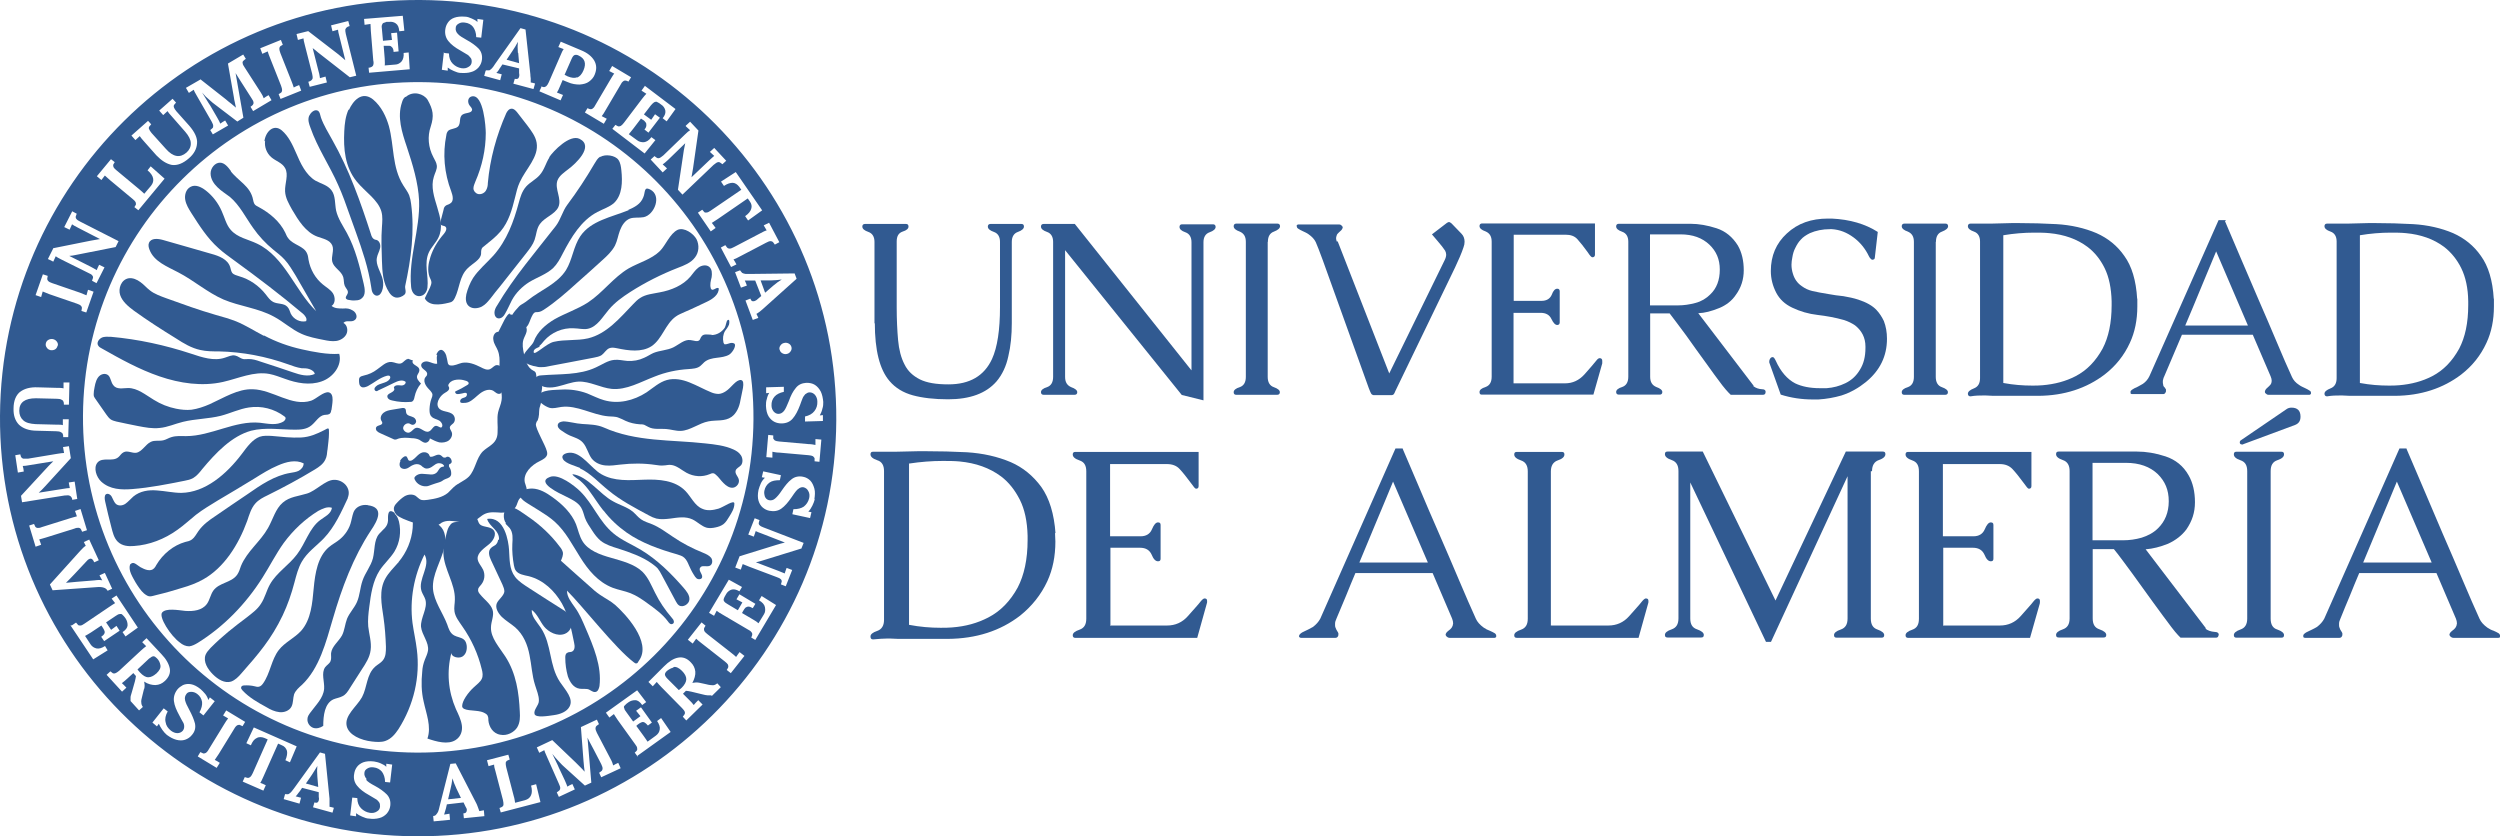 <?xml version="1.0" encoding="UTF-8"?> <svg xmlns="http://www.w3.org/2000/svg" id="a" width="144" height="48.17" viewBox="0 0 144 48.17"><defs><style>.b{fill:#315a91;}</style></defs><path class="b" d="M26.06,44.84c-.03,.22-.06,.42-.11,.6l-.14,.6,.74-.08-.26-.54c-.11-.23-.18-.43-.23-.59Z"></path><path class="b" d="M9.01,38.79c.18-.17,.26-.32,.23-.48s-.09-.28-.2-.39c-.08-.08-.14-.12-.2-.12s-.15,.05-.26,.14l-.66,.62s.09,.12,.14,.17c.17,.18,.32,.28,.48,.28s.31-.08,.48-.23v.02Z"></path><path class="b" d="M18.29,44.1c-.11,.18-.22,.37-.32,.52l-.35,.51,.71,.2-.05-.59c-.02-.26-.02-.46,0-.63l.02-.02Z"></path><path class="b" d="M44.52,16.47c.2-.17,.37-.29,.51-.37-.22,.03-.42,.05-.6,.05h-.62l.26,.71,.45-.39Z"></path><path class="b" d="M33.24,4.47c.15-.06,.28-.2,.37-.42,.17-.4,.08-.68-.28-.85-.09-.05-.17-.05-.23-.03-.06,.02-.12,.09-.18,.23l-.4,.91s.11,.06,.18,.09c.22,.09,.4,.11,.55,.05l-.02,.02Z"></path><path class="b" d="M29.83,3.04c-.02-.26-.02-.46,0-.63-.11,.2-.2,.37-.31,.52l-.34,.51,.72,.2-.05-.59-.03-.02Z"></path><path class="b" d="M24.22,0C10.93-.08,.08,10.65,0,23.95c-.08,13.3,10.65,24.15,23.95,24.22,13.3,.08,24.15-10.65,24.22-23.95C48.25,10.93,37.52,.08,24.22,0Zm22.24,22.05c.17,0,.34,.03,.48,.12,.14,.09,.25,.22,.34,.39,.08,.17,.12,.37,.14,.59,0,.12,0,.25-.05,.39-.03,.14-.08,.26-.15,.39l.18-.02v.34l-1.03,.03v-.29c.23-.05,.42-.15,.54-.31,.12-.15,.18-.34,.17-.55,0-.15-.05-.28-.14-.39-.09-.09-.18-.14-.31-.14-.09,0-.17,.05-.25,.11-.06,.08-.12,.14-.15,.23-.03,.08-.09,.22-.15,.4-.12,.32-.26,.59-.42,.77-.15,.18-.37,.28-.65,.28-.14,0-.28-.03-.4-.09-.12-.06-.25-.17-.34-.32-.09-.15-.14-.35-.15-.6,0-.12,0-.26,.05-.4,.03-.14,.08-.26,.14-.35l-.18,.02v-.34l1.02-.03v.29c-.23,.05-.42,.14-.54,.28-.12,.14-.18,.31-.17,.51,0,.14,.05,.25,.12,.34,.08,.09,.17,.14,.28,.14,.12,0,.23-.06,.32-.17,.09-.11,.17-.31,.28-.57,.11-.31,.23-.55,.39-.74,.15-.2,.35-.29,.62-.31l.03,.03Zm-1.56-1.91c-.02-.09,0-.17,.06-.25,.06-.08,.12-.12,.23-.14,.09-.02,.18,0,.26,.05,.08,.05,.12,.12,.14,.2,.02,.09,0,.17-.06,.25-.06,.08-.12,.12-.22,.14-.09,.02-.18,0-.26-.05-.08-.05-.12-.11-.14-.2h-.02Zm.97-4.07l-1.94,1.74s-.11,.09-.18,.15-.14,.09-.18,.12c.05,.09,.08,.17,.11,.23l-.32,.12-.42-1.12,.28-.11c.05,.14,.12,.18,.25,.14,.06-.02,.12-.06,.18-.12l.2-.17-.35-.89h-.6c.05,.09,.08,.18,.12,.29l-.34,.12-.34-.89,.29-.11s.08,.12,.12,.15c.06,.03,.12,.05,.2,.06h.29l2.53-.03,.11,.29v.02Zm-1.57-3.24l.59,1.12-.26,.14s-.08-.12-.11-.15c-.03-.03-.08-.05-.14-.05s-.14,.03-.25,.09l-1.51,.79c-.15,.08-.26,.14-.37,.17,.05,.08,.11,.17,.17,.29l-.31,.15-.59-1.12,.26-.14s.08,.12,.11,.15c.03,.03,.08,.05,.14,.05s.14-.03,.25-.09l1.51-.79c.15-.08,.26-.14,.37-.17l-.17-.29,.31-.15Zm-.39-.72l-.82,.59-.17-.25c.2-.14,.31-.28,.35-.42,.05-.15,.02-.29-.08-.43l-.12-.17-1.73,1.19c-.17,.11-.28,.18-.34,.22,.06,.08,.14,.17,.22,.29l-.28,.2-.74-1.08,.25-.17s.09,.11,.12,.14c.03,.03,.08,.03,.14,.02,.06,0,.14-.05,.23-.11l1.76-1.2-.12-.17c-.11-.14-.23-.22-.37-.23-.15,0-.32,.05-.51,.18l-.17-.25,.85-.55,1.53,2.22v-.02Zm-4.41-4.87l.25-.23,.48,.51-.31,2.17c-.03,.2-.06,.37-.09,.52l1.02-.97c.14-.14,.25-.22,.29-.26l-.25-.23,.25-.23,.69,.74-.22,.2s-.11-.09-.15-.11c-.05-.02-.09-.02-.14,0-.06,.02-.12,.08-.22,.15l-1.79,1.71-.26-.28,.34-2.28c.02-.12,.05-.26,.08-.4l-.99,.96c-.12,.11-.22,.2-.31,.26,.08,.06,.15,.14,.25,.23l-.25,.23-.69-.74,.22-.2s.11,.09,.15,.11c.05,.02,.09,.02,.14,0,.06-.02,.12-.08,.22-.15l1.23-1.19c.14-.14,.25-.23,.31-.26l-.25-.23v-.03Zm-2.36-2.3l1.77,1.34-.51,.71-.23-.18c.14-.17,.18-.32,.15-.46-.03-.12-.11-.25-.23-.32l-.12-.09s-.11-.06-.15-.08c-.05,0-.09,0-.14,.03-.05,.03-.11,.09-.19,.18l-.4,.52,.42,.31s.11-.15,.22-.32l.28,.2-.66,.86-.23-.18c.08-.09,.11-.17,.11-.25,0-.06,0-.12-.05-.17-.03-.05-.09-.11-.17-.15l-.09-.06-.45,.59c-.09,.12-.18,.23-.25,.31l.48,.35c.12,.09,.25,.12,.4,.11,.14-.02,.29-.11,.42-.29l.23,.17-.62,.77-1.86-1.42,.18-.23s.12,.08,.17,.09c.05,0,.09,0,.14-.03,.05-.03,.11-.09,.18-.18l1.03-1.36c.11-.14,.18-.23,.26-.31l-.28-.18,.2-.28-.02,.02Zm-1.88-1.14l1.09,.65-.15,.25s-.12-.06-.17-.06-.09,0-.14,.05c-.05,.03-.11,.11-.15,.2l-.86,1.46c-.08,.14-.15,.26-.22,.34,.09,.05,.18,.09,.29,.15l-.17,.29-1.09-.65,.15-.25s.12,.06,.17,.06,.09,0,.14-.05c.05-.03,.11-.11,.15-.2l.86-1.46c.09-.14,.15-.26,.22-.34l-.29-.15,.17-.29Zm-4.11,1.17s.14,.05,.18,.05,.09-.02,.14-.06c.05-.05,.09-.11,.14-.22l.68-1.56c.06-.15,.12-.28,.18-.35l-.31-.12,.14-.31,1.16,.49c.37,.15,.62,.35,.77,.6,.14,.25,.15,.51,.02,.82-.06,.15-.17,.28-.32,.39-.15,.11-.32,.15-.54,.17-.22,0-.45-.03-.69-.14l-.15-.06-.14-.06-.15,.35c-.06,.15-.12,.28-.18,.37,.09,.03,.2,.08,.35,.14l-.14,.31-1.22-.52,.12-.26-.03-.02Zm-3.16-.92h.2c.06-.03,.11-.08,.15-.12,.05-.05,.11-.14,.18-.25l1.46-2.06,.29,.08,.28,2.59s0,.14,.02,.23v.23c.09,.02,.18,.03,.25,.06l-.09,.32-1.16-.31,.08-.28c.14,.03,.22,0,.25-.12,.02-.06,.02-.12,0-.22v-.26l-.96-.23-.12,.18s-.05,.06-.09,.14c-.05,.08-.09,.12-.14,.17,.09,.02,.2,.05,.31,.08l-.09,.34-.92-.25,.08-.29,.03-.03Zm-2.42-1l.29,.03c0,.25,.08,.45,.22,.59,.14,.14,.31,.23,.51,.26,.15,.02,.28,0,.4-.08,.11-.06,.17-.15,.18-.28,0-.09,0-.18-.08-.26-.06-.08-.12-.14-.2-.18-.08-.05-.2-.12-.37-.22-.31-.17-.54-.35-.69-.54-.15-.18-.22-.42-.18-.68,.02-.14,.06-.26,.15-.39,.08-.12,.2-.22,.37-.28,.17-.06,.37-.08,.62-.06,.12,0,.26,.05,.39,.11,.14,.06,.25,.12,.32,.2v-.18l.34,.05-.12,1.03-.29-.03c0-.25-.08-.45-.18-.59-.11-.14-.28-.23-.48-.25-.14-.02-.25,0-.35,.06-.11,.06-.17,.14-.17,.25-.02,.12,.03,.25,.12,.34,.09,.11,.28,.22,.51,.35,.28,.15,.51,.32,.68,.49,.17,.18,.23,.4,.2,.65-.02,.17-.09,.32-.2,.45-.11,.12-.26,.22-.43,.26-.18,.06-.39,.06-.6,.05-.12,0-.25-.05-.39-.11-.14-.06-.25-.12-.35-.2v.18l-.34-.05,.12-1.03,.02,.05Zm-2.37-2.14l.09,.86-.29,.03c-.02-.22-.08-.37-.2-.45-.11-.08-.25-.11-.39-.09h-.15s-.12,.05-.17,.06c-.05,.02-.06,.06-.09,.12-.02,.06-.02,.14,0,.25l.06,.66,.52-.05s-.03-.18-.05-.39l.34-.03,.09,1.08-.29,.03c0-.12-.03-.2-.08-.26-.05-.05-.09-.09-.15-.09h-.34l.06,.74c0,.15,.02,.29,0,.39l.6-.05c.15,0,.28-.08,.37-.18,.09-.11,.14-.28,.12-.49l.29-.03,.06,.97-2.34,.2-.03-.29c.08,0,.14-.03,.18-.05s.08-.06,.09-.11c.02-.06,.03-.14,0-.26l-.14-1.7c0-.17-.02-.29-.02-.4l-.34,.05-.03-.34,2.22-.18h-.02Zm-5.45,.88l1.74,1.34c.15,.12,.29,.25,.4,.34l-.34-1.37c-.05-.18-.08-.32-.08-.39l-.32,.09-.08-.34,.99-.25,.08,.29c-.08,.02-.14,.05-.17,.08-.03,.03-.06,.06-.08,.12,0,.06,0,.14,.03,.26l.6,2.4-.37,.09-1.82-1.42c-.09-.08-.2-.17-.32-.26l.34,1.34c.05,.15,.06,.29,.08,.39,.09-.03,.2-.06,.32-.09l.08,.34-.99,.25-.08-.29c.08-.02,.14-.05,.17-.08,.03-.03,.06-.06,.08-.12,0-.06,0-.14-.03-.26l-.42-1.65c-.05-.2-.08-.32-.08-.39l-.32,.09-.08-.34,.68-.17-.02-.02Zm-1.57,.51l.11,.28s-.12,.06-.15,.09c-.03,.03-.05,.08-.05,.14s.02,.14,.06,.25l.63,1.59c.06,.15,.11,.28,.14,.39,.09-.05,.18-.09,.31-.14l.12,.32-1.19,.48-.11-.28s.12-.06,.15-.09c.03-.03,.05-.08,.05-.14s-.02-.14-.06-.25l-.63-1.59c-.06-.15-.11-.28-.14-.39l-.31,.14-.12-.32,1.19-.48Zm-4.62,2.28l1.45,1.14c.09,.08,.2,.17,.32,.26,.11,.09,.2,.17,.26,.22,0,0-.03-.12-.06-.29-.03-.12-.05-.23-.06-.32l-.34-1.93,.88-.52,.15,.25s-.12,.08-.15,.12c-.03,.03-.05,.08-.03,.14,0,.06,.05,.14,.11,.23l.92,1.43c.08,.12,.15,.25,.18,.35,.08-.06,.17-.12,.28-.18l.17,.29-1.06,.63-.15-.25s.12-.08,.14-.12c.02-.05,.05-.08,.03-.14,0-.06-.05-.14-.11-.23l-.51-.8-.09-.14c-.15-.25-.26-.4-.32-.51l.45,2.57-.35,.22-1.26-.96c-.09-.06-.22-.17-.35-.29-.15-.12-.29-.26-.42-.42,.14,.23,.28,.45,.39,.63l.08,.12,.4,.69c.09,.15,.15,.28,.18,.35,.08-.06,.17-.12,.28-.18l.17,.29-.88,.51-.15-.25s.11-.08,.14-.12c.03-.03,.03-.08,.03-.14s-.05-.14-.09-.23l-.85-1.48c-.11-.18-.17-.31-.18-.35l-.28,.18-.17-.29,.85-.49h.03Zm-3.05,2.36l.2,.22s-.09,.11-.12,.14c-.02,.05-.03,.09,0,.14,.02,.06,.06,.12,.14,.22l.82,.91c.42,.48,.82,.54,1.19,.22,.17-.15,.26-.34,.25-.54,0-.2-.12-.43-.32-.66l-.77-.88c-.14-.15-.22-.25-.25-.31l-.25,.23-.23-.26,.77-.68,.2,.22s-.09,.11-.12,.14c-.02,.05-.02,.09,0,.14,.02,.06,.06,.12,.14,.22l.74,.83c.32,.37,.48,.71,.45,1.02-.02,.31-.17,.6-.46,.85-.35,.31-.68,.43-.99,.39-.31-.06-.6-.25-.89-.55l-.71-.8c-.11-.12-.2-.23-.25-.31l-.25,.23-.23-.26,.96-.85v.02Zm-2.13,2.22l.23,.18s-.08,.12-.09,.15c0,.05,0,.09,.02,.14,.03,.05,.08,.11,.17,.18l1.31,1.09c.12,.11,.22,.18,.29,.26l.39-.46c.11-.14,.15-.28,.12-.43-.03-.15-.14-.31-.32-.46l.18-.23,.8,.71-1.51,1.82-.23-.18s.08-.12,.09-.15c0-.05,0-.09-.02-.14-.03-.05-.08-.11-.17-.18l-1.31-1.09c-.12-.11-.23-.2-.29-.26l-.2,.26-.26-.22,.82-.99h-.02Zm-3.28,5.13l2.14-.43c.2-.03,.37-.06,.52-.09l-1.26-.65c-.17-.09-.29-.15-.35-.2l-.14,.31-.31-.15,.46-.91,.26,.14s-.05,.14-.06,.17c0,.05,0,.09,.05,.14,.03,.05,.11,.09,.22,.15l2.2,1.12-.17,.34-2.27,.45c-.12,.03-.26,.05-.4,.06l1.23,.62c.15,.08,.26,.14,.35,.2,.03-.09,.08-.18,.14-.31l.31,.15-.46,.91-.26-.14s.05-.14,.06-.17c0-.05,0-.09-.05-.14-.03-.05-.11-.09-.22-.14l-1.53-.76c-.18-.09-.29-.15-.35-.2l-.14,.31-.31-.15,.31-.62,.02-.02Zm-.63,1.51l.28,.09s-.03,.14-.03,.18,.03,.09,.06,.12c.05,.05,.12,.08,.23,.12l1.6,.55c.15,.06,.28,.11,.37,.15,.03-.09,.06-.2,.09-.32l.32,.11-.42,1.2-.28-.09s.03-.14,.03-.18-.03-.09-.06-.12c-.05-.05-.12-.08-.23-.12l-1.6-.55c-.15-.06-.28-.11-.37-.15l-.09,.32-.32-.11,.42-1.2Zm.85,4.1c-.02,.09-.06,.17-.14,.22-.08,.05-.17,.06-.26,.05-.09-.02-.17-.06-.22-.14-.06-.08-.08-.15-.06-.25,.02-.09,.06-.15,.14-.2,.08-.05,.17-.06,.26-.05,.09,.02,.17,.06,.23,.14,.06,.08,.08,.15,.06,.25l-.02-.02Zm-2.16,2.67c.25-.19,.59-.28,1.02-.26l1.08,.03c.17,0,.29,0,.4,.03v-.34h.34l-.03,1.28h-.29c0-.08,0-.14-.03-.18,0-.05-.05-.08-.11-.11-.05-.03-.14-.05-.25-.05l-1.22-.03c-.63,0-.96,.23-.96,.72,0,.23,.08,.42,.23,.55,.15,.14,.39,.2,.71,.22l1.17,.03c.2,0,.34,0,.4,.03v-.34h.34l-.03,1.03h-.29c0-.09,0-.15-.03-.18,0-.05-.05-.08-.11-.11-.05-.03-.14-.05-.25-.05l-1.11-.03c-.49,0-.83-.14-1.05-.35-.22-.23-.32-.54-.31-.92,0-.46,.14-.79,.4-.99l-.03,.02Zm.05,5.99l1.57-1.7c.08-.09,.18-.18,.29-.29l-1.36,.22c-.17,.03-.29,.05-.4,.05,.03,.09,.05,.2,.06,.32l-.34,.06-.15-1,.29-.05c.02,.08,.03,.14,.06,.17,.03,.05,.06,.06,.12,.08h.26l1.68-.28c.2-.03,.32-.05,.4-.05l-.06-.34,.34-.05,.11,.69-1.48,1.62c-.14,.15-.26,.28-.37,.37l1.39-.22c.18-.03,.32-.05,.4-.05l-.06-.32,.34-.05,.15,1-.29,.05c0-.08-.03-.14-.06-.17-.02-.03-.06-.06-.12-.08-.06-.02-.14,0-.26,0l-2.45,.39-.06-.37v-.02Zm1.16,2.82l-.32,.11-.37-1.22,.28-.09s.06,.12,.08,.17c.03,.03,.08,.06,.12,.06,.06,0,.14,0,.25-.05l1.63-.51c.15-.05,.29-.08,.39-.11l-.11-.31,.32-.11,.37,1.22-.28,.09s-.05-.12-.08-.17c-.03-.03-.08-.06-.12-.06-.06,0-.14,0-.25,.05l-1.63,.51c-.15,.05-.29,.08-.39,.11,.03,.09,.08,.2,.11,.31Zm.51,2.28l1.74-1.93c.14-.15,.25-.26,.32-.29l-.11-.22,.31-.14,.55,1.19-.26,.12c-.08-.18-.17-.25-.29-.19-.05,.02-.09,.05-.12,.09l-.74,.79s-.14,.15-.25,.26c-.03,.03-.11,.11-.23,.23l.65-.06,.99-.08c.22-.03,.35-.03,.45,0l-.11-.2-.05-.09,.31-.14,.42,.91-.26,.12c-.05-.09-.12-.15-.22-.18-.09-.03-.23-.05-.42-.03l-2.53,.18-.15-.32v-.03Zm1.25,2.37l.25-.17s.09,.11,.12,.14,.08,.03,.14,.03,.14-.05,.23-.11l1.42-.96c.14-.09,.25-.17,.34-.22l-.2-.26,.28-.18,1.23,1.85-.71,.51-.17-.25c.18-.12,.28-.25,.29-.39,0-.14-.03-.26-.11-.39l-.09-.12s-.08-.09-.12-.12c-.03-.03-.08-.03-.14-.02-.06,0-.14,.05-.23,.11l-.55,.37,.29,.43s.14-.11,.31-.23l.18,.28-.89,.6-.17-.25c.09-.06,.15-.12,.18-.18,.03-.06,.03-.12,0-.18-.02-.06-.06-.12-.11-.2l-.06-.09-.6,.4c-.14,.09-.25,.15-.34,.2l.32,.49c.08,.12,.2,.2,.34,.23,.14,.03,.31-.02,.49-.14l.15,.25-.83,.52-1.31-1.96h.06Zm4.16,3.67l-.09,.37c-.05,.18-.08,.31-.06,.4,0,.09,.03,.17,.09,.25l-.22,.2-.49-.54v-.22c0-.08,.05-.18,.08-.31l.17-.6c.03-.14,.06-.25,.06-.31l-.15-.17-.35,.32c-.12,.11-.23,.2-.31,.26,.08,.06,.15,.15,.26,.26l-.25,.23-.89-.97,.22-.2s.11,.09,.14,.11c.05,.02,.09,.02,.14,0,.06-.02,.12-.06,.22-.14l1.25-1.16c.12-.11,.23-.2,.31-.26l-.23-.23,.25-.23,.86,.92c.28,.29,.43,.57,.48,.83,.05,.26-.06,.51-.29,.72-.15,.14-.32,.22-.54,.23-.2,0-.42-.05-.65-.2,0,0,.03,.12,.03,.2s0,.15-.03,.22h.02Zm2.37,.63c.03,.14,.11,.32,.25,.57,.15,.28,.26,.54,.32,.77,.05,.25,0,.46-.17,.66-.11,.14-.25,.23-.4,.28s-.32,.05-.51,0c-.18-.05-.35-.14-.54-.28-.09-.08-.18-.17-.26-.29-.08-.12-.15-.23-.2-.35l-.11,.15-.26-.22,.65-.82,.23,.18c-.12,.22-.17,.42-.12,.62,.03,.2,.14,.35,.31,.49,.12,.09,.25,.14,.37,.14s.23-.05,.31-.14c.06-.08,.08-.15,.08-.25s-.03-.19-.08-.26c-.05-.08-.11-.2-.2-.37-.17-.31-.28-.57-.31-.82-.03-.23,.03-.46,.2-.68,.09-.11,.2-.18,.32-.25,.14-.06,.29-.08,.46-.05,.17,.03,.35,.12,.55,.28,.09,.08,.18,.17,.28,.29,.09,.12,.14,.23,.17,.34l.09-.15,.28,.22-.65,.82-.23-.18c.12-.22,.17-.42,.15-.6-.03-.18-.12-.34-.28-.46-.11-.08-.22-.12-.34-.12s-.22,.03-.28,.12c-.08,.11-.11,.22-.08,.35h-.02Zm3.14,1.42s-.09,0-.14,.03c-.05,.03-.11,.09-.17,.2l-.89,1.45c-.09,.14-.17,.25-.23,.34,.09,.05,.18,.09,.29,.17l-.18,.29-1.09-.66,.15-.25s.12,.06,.17,.08c.05,0,.09,0,.14-.03,.05-.03,.11-.09,.17-.2l.89-1.45c.09-.14,.15-.25,.23-.34l-.29-.17,.18-.29,1.09,.66-.15,.25s-.12-.06-.17-.08Zm2.22,1.08l-.85,1.91c-.08,.18-.14,.31-.18,.35,.09,.03,.2,.08,.32,.14l-.14,.31-1.19-.52,.12-.26s.14,.05,.18,.05,.09-.02,.14-.06c.05-.05,.09-.11,.14-.22l.86-1.94-.18-.08c-.15-.06-.31-.08-.45,0-.14,.06-.25,.2-.34,.42l-.26-.12,.43-.91,2.47,1.09-.39,.92-.26-.12c.09-.22,.12-.4,.09-.54-.05-.15-.14-.26-.29-.32l-.2-.09h-.03Zm3.17,3.99l-1.16-.32,.08-.28c.14,.05,.22,0,.25-.11,.02-.06,.02-.12,0-.22v-.26l-.96-.25-.12,.18s-.05,.06-.11,.14c-.05,.08-.09,.12-.14,.17,.09,.02,.2,.05,.31,.08l-.09,.34-.91-.26,.08-.29s.14,.02,.2,0c.06-.03,.11-.08,.15-.12s.11-.14,.18-.23l1.48-2.05,.29,.08,.26,2.59v.46c.09,.02,.18,.03,.25,.06l-.09,.32,.05-.03Zm1.9-1.9c.09,.11,.26,.22,.51,.35,.28,.15,.51,.32,.68,.49,.17,.18,.23,.4,.2,.65-.02,.17-.09,.32-.2,.45-.11,.12-.26,.22-.43,.26-.18,.05-.39,.06-.6,.03-.12,0-.25-.05-.39-.11-.14-.06-.25-.12-.35-.2v.18l-.34-.05,.12-1.03,.29,.03c0,.25,.08,.45,.22,.59s.31,.23,.51,.26c.15,.02,.28,0,.4-.08,.11-.06,.17-.15,.18-.28,0-.09,0-.18-.06-.26-.06-.08-.12-.14-.2-.18-.08-.05-.2-.12-.37-.22-.31-.17-.54-.35-.69-.54-.15-.18-.22-.42-.17-.68,.02-.14,.06-.26,.15-.39,.08-.12,.22-.22,.37-.28,.17-.06,.37-.08,.62-.05,.12,.02,.26,.05,.39,.11,.14,.06,.25,.12,.32,.2v-.18l.34,.05-.12,1.03-.29-.03c0-.25-.08-.45-.18-.59-.12-.14-.28-.23-.48-.25-.14-.02-.25,0-.35,.06-.11,.06-.17,.14-.18,.25-.02,.12,.03,.25,.12,.35v.03ZM4.78,23.93c.06-10.66,8.75-19.26,19.42-19.2,10.66,.06,19.26,8.75,19.2,19.42-.06,10.66-8.75,19.26-19.42,19.2-10.66-.06-19.26-8.75-19.2-19.42Zm21.94,23.21l-.03-.29c.14,0,.2-.08,.2-.2,0-.06-.03-.12-.08-.2l-.11-.23-.96,.11-.05,.22s-.02,.08-.05,.17c-.02,.09-.05,.15-.06,.2,.09-.02,.2-.03,.31-.05l.03,.35-.94,.09-.03-.31c.08,0,.14-.03,.18-.09,.05-.05,.08-.11,.11-.17,.03-.06,.05-.17,.08-.29l.62-2.45,.31-.03,1.19,2.31s.06,.12,.09,.22c.03,.08,.06,.15,.08,.22,.09-.02,.18-.03,.26-.05l.03,.34-1.19,.12v.02Zm2.13-.32l-.08-.28s.14-.05,.17-.08c.03-.03,.06-.06,.06-.12s0-.14-.03-.26l-.43-1.65c-.05-.15-.08-.29-.08-.39l-.32,.09-.09-.34,1.23-.32,.08,.28s-.14,.05-.17,.08c-.03,.03-.06,.06-.06,.12s0,.14,.03,.25l.43,1.65c.05,.15,.06,.28,.08,.39l.57-.15c.17-.05,.29-.14,.35-.29,.06-.14,.06-.32,0-.55l.29-.08,.25,1.03-2.3,.6,.02,.03Zm5.78-2.05l-.12-.26s.12-.08,.15-.11c.03-.03,.05-.08,.05-.14s-.03-.14-.08-.25l-.43-.83-.08-.15c-.14-.26-.23-.43-.28-.54l.22,2.59-.37,.17-1.17-1.06c-.09-.08-.2-.18-.32-.32-.14-.14-.26-.29-.39-.45,.12,.25,.23,.46,.32,.66l.06,.14,.34,.72c.08,.17,.12,.29,.15,.37,.08-.05,.18-.11,.29-.15l.14,.31-.92,.43-.12-.26s.12-.08,.15-.11c.03-.03,.05-.08,.05-.14s-.03-.14-.08-.25l-.69-1.56c-.09-.2-.14-.32-.15-.37l-.29,.15-.14-.31,.89-.42,1.34,1.28c.09,.09,.18,.18,.29,.29,.11,.11,.18,.18,.23,.25,0,0,0-.12-.03-.29,0-.12-.03-.23-.03-.32l-.15-1.96,.92-.43,.12,.26s-.12,.08-.15,.11c-.03,.03-.05,.08-.05,.14s.03,.14,.08,.25l.79,1.51c.08,.14,.12,.26,.15,.37,.09-.05,.18-.11,.29-.15l.14,.31-1.12,.52Zm2.1-1.19l-.17-.23s.11-.09,.12-.12c.03-.03,.03-.09,.02-.14,0-.06-.05-.14-.12-.23l-1-1.39c-.09-.14-.17-.25-.22-.34l-.26,.2-.2-.28,1.8-1.29,.52,.68-.23,.17c-.12-.18-.26-.28-.4-.28s-.26,.03-.39,.12l-.12,.09s-.09,.09-.12,.12c-.03,.03-.03,.09,0,.14,0,.06,.06,.14,.12,.22l.39,.54,.42-.31s-.11-.14-.25-.31l.28-.2,.63,.88-.23,.17c-.08-.09-.14-.15-.2-.18-.06-.03-.12-.03-.18,0-.06,.02-.12,.06-.2,.12l-.09,.08,.43,.59c.09,.12,.17,.25,.22,.32l.48-.35c.12-.09,.2-.2,.22-.35,.03-.14-.03-.31-.15-.49l.23-.17,.55,.8-1.91,1.37,.03,.06Zm4.24-3.53h-.22c-.08,0-.18-.03-.31-.06l-.62-.15c-.14-.03-.25-.05-.31-.05l-.17,.17,.34,.34c.12,.12,.22,.22,.28,.31,.06-.08,.15-.17,.26-.28l.25,.25-.94,.92-.2-.22s.09-.11,.11-.15,.02-.09,0-.14c-.02-.06-.08-.12-.15-.2l-1.2-1.22c-.12-.12-.2-.22-.26-.29l-.23,.25-.25-.25,.89-.89c.29-.29,.55-.46,.82-.51,.26-.05,.51,.03,.74,.28,.14,.14,.23,.32,.25,.52,.02,.2-.05,.43-.17,.66,0,0,.12-.03,.2-.03s.15,0,.22,.02l.37,.08c.18,.05,.32,.06,.4,.06,.09,0,.17-.05,.25-.11l.2,.22-.52,.51-.02-.03Zm1.12-1.28l-.23-.18s.08-.12,.09-.17c0-.05,0-.09-.02-.14-.03-.05-.09-.11-.18-.18l-1.34-1.05c-.14-.11-.23-.18-.31-.26l-.2,.28-.28-.22,.79-1,.23,.19s-.08,.12-.09,.17c0,.05,0,.09,.02,.14,.03,.05,.09,.11,.18,.18l1.34,1.05c.14,.11,.23,.18,.31,.26,.05-.08,.12-.17,.2-.28l.28,.22-.79,1Zm1.43-1.9l-.25-.15s.06-.12,.06-.17,0-.09-.05-.14c-.03-.05-.11-.11-.2-.15l-1.46-.86c-.14-.08-.26-.15-.34-.22l-.15,.29-.29-.17,1.14-1.91,.76,.42-.15,.25c-.18-.11-.34-.14-.48-.09-.12,.05-.23,.14-.29,.26l-.08,.14s-.06,.12-.06,.15c0,.05,0,.09,.05,.14,.03,.05,.11,.09,.2,.15l.57,.34,.26-.45s-.15-.08-.34-.18l.17-.29,.92,.55-.15,.25c-.11-.06-.18-.09-.25-.09s-.12,.03-.17,.06c-.05,.05-.09,.11-.14,.2l-.06,.11,.63,.37c.14,.08,.25,.15,.32,.22l.31-.51c.08-.12,.09-.26,.06-.42-.03-.15-.15-.28-.34-.39l.15-.25,.83,.52-1.2,2.02h.02Zm2.62-5.27l-2.2,.68c-.11,.03-.25,.08-.4,.11l1.29,.49c.15,.06,.28,.11,.37,.15,.03-.09,.06-.2,.11-.32l.32,.12-.37,.94-.28-.11s.05-.14,.05-.18-.02-.09-.06-.12c-.05-.05-.12-.08-.23-.12l-1.59-.6c-.18-.08-.31-.12-.37-.15l-.11,.32-.32-.12,.25-.65,2.1-.65c.2-.06,.37-.11,.51-.14l-1.31-.51c-.18-.06-.31-.12-.37-.15l-.11,.32-.32-.12,.37-.94,.28,.11s-.05,.14-.05,.18,.02,.09,.06,.12c.05,.05,.12,.08,.22,.12l2.31,.89-.14,.35v-.03Zm.79-2.84c-.03,.12-.08,.25-.14,.37-.06,.12-.14,.25-.23,.34l.18,.03-.08,.34-1.02-.22,.06-.29c.25,0,.45-.05,.6-.15,.15-.12,.26-.28,.31-.49,.03-.15,.02-.28-.05-.4-.06-.12-.14-.18-.26-.22-.09-.02-.18,0-.26,.05-.08,.05-.15,.11-.2,.18-.06,.08-.14,.18-.25,.35-.2,.29-.39,.51-.59,.65-.2,.14-.43,.17-.69,.12-.14-.03-.26-.09-.37-.18-.11-.09-.2-.23-.25-.4s-.05-.37,0-.62c.03-.12,.08-.25,.14-.39,.06-.12,.14-.23,.23-.31l-.18-.03,.08-.34,1.02,.22-.06,.29c-.25,0-.45,.03-.6,.14-.15,.11-.25,.26-.29,.46-.03,.12,0,.25,.03,.35,.05,.11,.12,.17,.23,.2,.12,.03,.25,0,.35-.09,.11-.09,.25-.25,.4-.48,.18-.26,.35-.48,.55-.63,.18-.15,.42-.2,.66-.15,.17,.03,.31,.11,.43,.23,.11,.12,.18,.28,.23,.46,.05,.18,.03,.39,0,.6Zm.28-2.16l-.29-.03v-.18s-.05-.08-.09-.11c-.05-.03-.14-.05-.25-.06l-1.69-.15c-.17,0-.29-.03-.4-.05v.34l-.35-.03,.11-1.28,.29,.03v.18s.05,.08,.09,.11c.05,.03,.14,.05,.25,.06l1.69,.15c.17,0,.29,.03,.4,.05v-.34l.34,.03-.11,1.28h.02Z"></path><path class="b" d="M38.8,38.45c-.14,.03-.28,.11-.39,.2-.08,.08-.11,.14-.11,.2s.05,.15,.15,.25l.65,.65s.12-.09,.17-.14c.17-.17,.26-.34,.26-.49s-.08-.31-.25-.48-.34-.25-.48-.22l-.02,.03Z"></path><path class="b" d="M34.56,9.03c-.14,.09-.23,.25-.32,.4-.48,.82-.99,1.6-1.56,2.36-.29,.39-.37,.83-.66,1.22-1.16,1.49-2.43,2.96-3.39,4.59-.08,.12-.15,.26-.15,.42s.09,.32,.25,.32,.28-.12,.35-.25c.15-.25,.26-.52,.4-.79,.23-.43,.59-.79,1-1.05,.46-.28,1-.45,1.39-.82,.23-.23,.39-.52,.54-.82,.49-.94,1.06-1.91,2-2.4,.32-.17,.69-.28,.96-.52,.48-.46,.49-1.22,.42-1.88-.02-.2-.05-.43-.17-.6-.17-.26-.77-.35-1.03-.17l-.02-.02Z"></path><path class="b" d="M31.65,9.06c-.22,.34-.29,.72-.57,1.03-.22,.25-.54,.4-.77,.65-.25,.28-.34,.62-.43,.94-.29,1.08-.68,2.16-1.46,3.04-.39,.43-.86,.82-1.17,1.29-.18,.29-.31,.62-.39,.94-.05,.25-.05,.55,.18,.71,.2,.14,.49,.11,.71,0,.22-.12,.35-.29,.51-.48,.18-.23,.35-.46,.54-.68,.51-.65,1.02-1.29,1.53-1.94,.18-.23,.37-.48,.46-.74,.11-.31,.11-.65,.31-.92,.28-.39,.86-.55,1.06-.97,.22-.48-.23-1.05-.05-1.54,.11-.28,.39-.46,.63-.65,.42-.31,1.49-1.31,.65-1.74-.57-.29-1.53,.71-1.76,1.06h.02Z"></path><path class="b" d="M27.18,5.55c-.26,.06-.26,.37-.12,.54,.06,.08,.17,.17,.12,.28-.06,.15-.35,.12-.52,.22-.26,.15-.08,.52-.29,.71-.14,.12-.39,.11-.54,.22-.08,.08-.11,.17-.12,.26-.22,1.08-.12,2.19,.28,3.24,.09,.25,.18,.59-.09,.72-.08,.05-.17,.06-.23,.11-.08,.06-.11,.15-.12,.23-.06,.23-.12,.46-.18,.69-.02,.06-.03,.14,.03,.18,.06,.05,.15,.05,.22,.08,.17,.09,.06,.31-.06,.45-.35,.4-.62,.85-.77,1.33-.12,.37-.18,.77-.05,1.14,.05,.11,.11,.22,.11,.32s-.05,.2-.09,.31c-.09,.2-.2,.4-.29,.6,.08,.2,.34,.34,.6,.35,.26,.02,.52-.03,.77-.09,.06-.02,.14-.03,.18-.06,.09-.05,.14-.14,.18-.22,.28-.57,.26-1.25,.74-1.71,.28-.28,.74-.48,.77-.83,0-.09,0-.18,.03-.28,.03-.08,.11-.14,.17-.18,.32-.26,.66-.52,.92-.83,.48-.57,.66-1.26,.83-1.93,.08-.31,.14-.62,.28-.91,.34-.76,1.11-1.45,.97-2.27-.06-.37-.31-.69-.54-1-.2-.25-.39-.51-.59-.76-.08-.09-.17-.2-.31-.2-.15,0-.25,.14-.31,.26-.57,1.29-.94,2.65-1.06,4.02,0,.15-.03,.31-.12,.45-.09,.14-.29,.23-.46,.18-.15-.05-.25-.19-.25-.32s.06-.26,.11-.39c.39-.89,.6-1.85,.6-2.8,0-.32-.12-2.25-.8-2.11h.02Z"></path><path class="b" d="M23.33,5.59c-.11,.09-.15,.22-.18,.32-.28,.83,0,1.71,.28,2.54,.34,1.03,.66,2.06,.71,3.11,.06,1.66-.62,3.31-.46,4.96,.02,.23,.14,.52,.45,.54,.31,0,.46-.26,.49-.49,.08-.68-.22-1.4,.09-2.05,.14-.29,.4-.54,.54-.83,.55-1.11-.63-2.36-.26-3.51,.06-.22,.2-.43,.17-.65-.02-.17-.12-.32-.2-.48-.29-.55-.35-1.19-.15-1.76,.2-.62,.14-.97-.18-1.54-.22-.35-.83-.54-1.25-.17h-.03Z"></path><path class="b" d="M20.08,6.3c-.18,.4-.23,.83-.25,1.26-.05,1,.03,2.05,.72,2.9,.48,.59,1.23,1.05,1.42,1.73,.08,.29,.05,.59,.03,.88-.05,.65-.02,1.29,0,1.96,.02,.62,.05,1.26,.42,1.82,.08,.12,.18,.23,.34,.28,.2,.05,.43-.05,.55-.17,.12-.14,0-.34,.03-.49,.34-1.57,.55-3.14,.34-4.73-.02-.17-.05-.32-.11-.49-.08-.2-.23-.39-.34-.57-.66-1.05-.52-2.28-.83-3.42-.15-.52-.42-1.12-.91-1.53-.65-.52-1.16,.09-1.39,.6l-.03-.02Z"></path><path class="b" d="M17.8,6.69c-.08,.22,0,.45,.08,.66,.4,1.16,1.11,2.19,1.6,3.31,.25,.55,.45,1.12,.65,1.69,.12,.34,.25,.69,.37,1.03,.37,1.03,.72,2.06,.88,3.14,.02,.12,.03,.25,.09,.35,.06,.11,.18,.19,.31,.15,.11-.03,.17-.14,.22-.25,.08-.2,.09-.43,.05-.65-.09-.43-.43-.85-.34-1.28,.03-.18,.14-.35,.18-.54,.05-.18-.02-.42-.2-.48-.05,0-.08-.02-.12-.03-.11-.05-.17-.17-.2-.29-.6-1.86-1.26-3.73-2.23-5.44-.23-.42-.49-.83-.65-1.28-.05-.14-.06-.37-.22-.42-.18-.06-.4,.15-.45,.31l-.02-.02Z"></path><path class="b" d="M15.27,8.11c-.05,.35,.09,.71,.35,.94,.26,.23,.63,.32,.8,.63,.22,.39-.02,.88,0,1.34,.02,.39,.22,.72,.4,1.05,.37,.63,.79,1.31,1.46,1.56,.32,.12,.72,.18,.86,.51,.12,.29-.08,.65,0,.94,.09,.35,.52,.52,.63,.88,.05,.17,.02,.35,.09,.51,.06,.14,.22,.26,.17,.42-.03,.11-.17,.23-.09,.32,.03,.03,.06,.05,.11,.06,.15,.03,.29,.05,.45,.03,.12,0,.25-.03,.34-.12,.23-.18,.18-.54,.11-.83-.23-1-.48-2.03-.97-2.93-.23-.42-.51-.82-.62-1.29-.08-.4-.03-.85-.26-1.16-.22-.31-.62-.39-.94-.57-.55-.34-.85-.99-1.11-1.6-.2-.46-.43-.96-.82-1.29-.48-.4-.94,.09-1,.63l.03-.02Z"></path><path class="b" d="M13.3,9.85c-.17-.23-.37-.48-.63-.48-.29,0-.54,.31-.54,.62s.18,.59,.4,.8c.22,.22,.48,.37,.71,.55,.57,.48,.91,1.19,1.34,1.79,.32,.46,.72,.89,1.16,1.25,.22,.18,.45,.35,.65,.57,.26,.28,.45,.62,.65,.94,.39,.68,.79,1.36,1.17,2.03-.62-.6-1.06-1.37-1.56-2.1-.49-.72-1.06-1.42-1.85-1.79-.52-.25-1.12-.34-1.51-.79-.26-.29-.35-.71-.52-1.08-.2-.46-.52-.88-.92-1.19-.26-.2-.6-.37-.89-.2-.25,.14-.34,.46-.29,.74,.05,.28,.2,.52,.35,.76,.46,.72,.92,1.45,1.56,2.02,.28,.26,.6,.48,.91,.71,1.36,.99,2.68,1.99,3.96,3.07,.12,.11,.26,.28,.18,.43-.34,.08-.72-.11-.88-.43-.06-.14-.09-.29-.2-.4-.2-.22-.55-.14-.82-.28-.17-.09-.29-.26-.42-.43-.4-.51-.94-.88-1.54-1.05-.14-.05-.31-.08-.4-.2-.06-.09-.08-.22-.11-.32-.14-.46-.65-.65-1.09-.77-.92-.26-1.86-.54-2.79-.8-.29-.08-.68-.12-.8,.17-.05,.12-.02,.26,.03,.39,.26,.69,1.02,.97,1.66,1.31,.89,.46,1.68,1.16,2.6,1.56,.94,.4,2,.49,2.91,.99,.55,.29,1.02,.74,1.59,.99,.4,.18,.83,.26,1.28,.35,.23,.05,.48,.09,.71,.06,.23-.03,.48-.17,.59-.39,.11-.22,.05-.54-.17-.65,.18-.2,.45,0,.66-.17,.18-.14,.09-.42-.11-.54-.2-.12-.34-.14-.57-.12-.23,0-.49,0-.66-.15,.22-.14,.22-.49,.08-.72-.14-.22-.39-.35-.59-.52-.43-.35-.72-.86-.82-1.42-.02-.12-.03-.25-.08-.35-.18-.45-.8-.49-1.09-.89-.08-.09-.12-.22-.17-.32-.32-.66-.91-1.14-1.54-1.48-.09-.05-.2-.09-.25-.2-.03-.06-.05-.14-.06-.2-.15-.82-.88-1.09-1.33-1.71l.05,.06Z"></path><path class="b" d="M15.19,19.34c-.54-.28-1.03-.6-1.59-.83-.39-.15-.77-.26-1.17-.37-.97-.28-1.91-.62-2.85-.96-.32-.12-.66-.23-.94-.45-.2-.15-.35-.34-.55-.48-.2-.15-.45-.26-.69-.22-.42,.08-.6,.59-.48,.96,.12,.37,.46,.66,.8,.91,.79,.57,1.6,1.09,2.43,1.6,.43,.28,.88,.55,1.39,.66,.35,.08,.71,.08,1.06,.08,1.37,.03,2.73,.29,4.01,.75,.25,.09,.49,.18,.76,.22,.15,0,.31,0,.45,.05,.14,.05,.29,.14,.31,.28-.39,.18-.85,.05-1.25-.09-.63-.22-1.26-.42-1.9-.63-.22-.08-.43-.14-.66-.14-.11,0-.22,.02-.32,0-.15-.03-.29-.17-.45-.2-.2-.05-.39,.06-.59,.12-.63,.22-1.33-.02-1.96-.23-1.49-.49-3.04-.83-4.61-.97-.18,0-.39-.03-.55,.06s-.29,.29-.18,.45c.05,.08,.12,.12,.22,.17,1.06,.6,2.14,1.2,3.31,1.6,1.17,.4,2.45,.59,3.65,.32,.89-.2,1.79-.63,2.68-.46,.31,.06,.6,.18,.89,.28,.68,.25,1.43,.39,2.11,.15,.68-.23,1.2-.94,1.02-1.59-.68,.05-1.49-.11-2.16-.26-.76-.17-1.48-.43-2.16-.79h-.03Z"></path><path class="b" d="M19.08,23.59s0,.14-.05,.2c-.08,.12-.23,.09-.35,.11-.31,.05-.49,.4-.74,.6-.26,.22-.6,.25-.92,.25-.86,0-1.73-.15-2.56,.06-1.11,.31-2.02,1.26-2.82,2.22-.15,.2-.32,.39-.52,.51-.15,.08-.31,.12-.48,.15-1,.2-2,.4-3.02,.48-.62,.05-1.29,.03-1.79-.43-.28-.26-.46-.79-.22-1.09,.29-.35,.86-.03,1.2-.31,.11-.09,.18-.23,.31-.29,.22-.12,.48,.06,.72,.03,.34-.05,.54-.49,.85-.63,.23-.11,.48-.03,.72-.09,.15-.03,.31-.14,.46-.18,.28-.09,.57-.06,.85-.06,1.43,0,2.82-.91,4.25-.77,.46,.05,.96,.18,1.37-.08,.06-.05,.12-.12,.11-.2,0-.03-.05-.06-.06-.08-.6-.45-1.34-.63-2.05-.52-.55,.08-1.08,.34-1.62,.48-.72,.18-1.46,.17-2.19,.35-.45,.11-.88,.31-1.33,.35-.42,.05-.83-.03-1.25-.11-.42-.08-.83-.17-1.25-.26-.11-.03-.23-.06-.32-.12-.11-.08-.18-.18-.26-.29-.2-.29-.4-.57-.6-.86-.05-.06-.08-.12-.11-.18-.03-.09,0-.22,0-.31,.05-.28,.08-.55,.23-.77,.15-.22,.45-.29,.62-.11,.12,.14,.14,.39,.26,.54,.2,.28,.57,.17,.86,.17,.54,0,1,.39,1.48,.68,.4,.25,.83,.42,1.28,.51,.29,.06,.6,.09,.89,.06,.35-.05,.71-.17,1.05-.32,.82-.37,1.62-.89,2.48-.86,1.16,.03,2.25,1.02,3.36,.66,.28-.09,.74-.55,1.02-.48,.35,.09,.18,.74,.15,1.03l-.03-.02Z"></path><path class="b" d="M18.86,25.9c-.02,.2-.03,.4-.12,.57-.12,.26-.37,.43-.6,.57-.89,.54-1.8,1.03-2.73,1.49-.25,.12-.51,.25-.71,.48-.23,.26-.34,.63-.46,.99-.51,1.4-1.34,2.7-2.53,3.37-.39,.22-.8,.37-1.22,.49-.48,.15-.96,.29-1.43,.4-.39,.09-.45,.18-.77-.08-.17-.14-.37-.45-.48-.63-.17-.31-.43-.69-.32-1.03,.2-.22,.35,0,.6,.15,.25,.14,.59,.28,.79,.06,.05-.05,.09-.12,.12-.18,.39-.66,1-1.14,1.66-1.33,.14-.03,.28-.06,.4-.15,.15-.11,.25-.31,.37-.48,.26-.37,.62-.63,.97-.86,.62-.42,1.23-.85,1.85-1.26,.77-.54,1.57-1.08,2.47-1.23,.17-.03,.34-.05,.48-.12,.15-.08,.29-.23,.29-.43-.46-.23-1-.09-1.48,.12-.48,.2-.92,.48-1.37,.76-.69,.42-1.4,.85-2.1,1.26-.42,.26-.85,.51-1.25,.82-.35,.28-.69,.6-1.06,.86-.76,.55-1.63,.88-2.51,.94-.32,.03-.69,0-.94-.25-.22-.22-.29-.54-.37-.85-.12-.48-.25-.97-.35-1.45-.03-.14-.06-.32,.03-.42,.11-.09,.28,0,.35,.14,.08,.14,.12,.29,.23,.4,.15,.14,.39,.11,.55,0s.31-.29,.46-.42c.39-.32,.88-.39,1.36-.35,.48,.03,.94,.14,1.4,.14,1.37-.02,2.6-1.06,3.51-2.27,.29-.39,.59-.8,1-.96,.23-.08,.48-.06,.71-.05,.57,.05,1.12,.12,1.7,.09,.48-.03,.88-.2,1.31-.42,.26-.14,.29-.18,.28,.18,0,.32-.06,.66-.09,.99v-.08Z"></path><path class="b" d="M20.05,28.66c-.39,.83-.77,1.69-1.39,2.34-.43,.45-.96,.8-1.28,1.36-.2,.35-.31,.77-.42,1.19-.17,.65-.39,1.29-.68,1.9-.65,1.36-1.4,2.23-2.37,3.33-.17,.2-.37,.4-.6,.48-.37,.11-.75-.12-1.05-.42-.29-.29-.57-.72-.42-1.12,.06-.15,.18-.28,.29-.4,.72-.72,1.29-1.16,2.1-1.77,.29-.23,.6-.45,.8-.77,.23-.34,.32-.77,.52-1.12,.39-.69,1.08-1.09,1.56-1.73,.48-.63,.71-1.51,1.33-1.97,.26-.2,.63-.35,.68-.71-.26-.09-.54,.05-.79,.18-.75,.46-1.43,1.09-1.99,1.85-.45,.63-.8,1.33-1.22,1.99-.97,1.54-2.25,2.84-3.73,3.76-.15,.09-.32,.18-.49,.2-.2,0-.39-.09-.54-.22-.54-.39-1.23-1.48-1.02-1.73,.22-.26,.89-.14,1.34-.09,.45,.03,.97-.02,1.25-.42,.15-.22,.2-.52,.35-.74,.34-.48,1.03-.45,1.37-.91,.11-.15,.17-.34,.23-.52,.35-.85,1.12-1.4,1.56-2.19,.28-.49,.43-1.11,.85-1.46,.39-.34,.91-.37,1.39-.52,.51-.15,1.05-.77,1.54-.79,.54-.03,1.06,.49,.8,1.06l.02-.03Z"></path><path class="b" d="M21.14,29.09c-.26-.03-.55,.06-.71,.29-.12,.18-.14,.42-.2,.63-.09,.42-.34,.79-.65,1.05-.2,.17-.43,.28-.63,.45-.65,.55-.8,1.51-.88,2.37-.08,.86-.15,1.8-.72,2.45-.39,.43-.94,.66-1.29,1.11-.43,.55-.49,1.34-.91,1.93-.06,.08-.12,.15-.22,.18-.09,.03-.18,0-.26-.02-.2-.05-.4-.06-.6-.05-.08,0-.17,.03-.18,.11-.02,.06,.03,.12,.08,.18,.39,.42,.88,.69,1.37,.96,.23,.14,.48,.26,.76,.29,.26,.03,.57-.08,.69-.32,.11-.22,.08-.48,.15-.71,.09-.23,.28-.39,.46-.55,1-.96,1.37-2.43,1.77-3.79,.52-1.79,1.17-3.54,2.19-5.09,.39-.57,.8-1.34-.18-1.46l-.03-.02Z"></path><path class="b" d="M22.73,29.59c.14,.11,.2,.28,.25,.45,.14,.59,.05,1.22-.26,1.73-.25,.4-.59,.69-.85,1.08-.4,.62-.51,1.39-.6,2.11-.05,.37-.09,.76-.06,1.12,.05,.46,.2,.91,.14,1.36-.05,.42-.28,.77-.51,1.12-.23,.35-.46,.72-.69,1.08-.11,.18-.23,.37-.42,.46-.17,.09-.35,.11-.52,.18-.51,.23-.59,.94-.59,1.53-.17,.12-.4,.18-.59,.11-.2-.08-.34-.29-.32-.51,0-.14,.09-.26,.17-.37,.31-.43,.74-.82,.79-1.36,.03-.42-.18-.91,.06-1.25,.09-.12,.25-.2,.31-.35,.06-.14,.02-.31,.03-.46,.05-.4,.43-.66,.63-1.02,.15-.29,.17-.65,.29-.96,.14-.34,.42-.62,.57-.96,.17-.39,.18-.83,.32-1.23,.15-.45,.48-.83,.6-1.29,.12-.48,.05-1.03,.35-1.4,.25-.29,.49-.39,.52-.77,0-.23-.05-.79,.4-.43l-.03,.03Z"></path><path class="b" d="M22.93,32.41c-.25,.29-.54,.57-.72,.89-.4,.69-.23,1.51-.12,2.27,.08,.55,.12,1.12,.14,1.68,0,.28,0,.57-.18,.79-.11,.14-.29,.23-.43,.35-.52,.46-.46,1.19-.77,1.77-.31,.55-1.02,1.05-.88,1.66,.12,.52,.82,.82,1.45,.89,.26,.03,.54,.05,.77-.03,.35-.12,.57-.4,.76-.68,.89-1.4,1.26-3.02,1.06-4.59-.06-.51-.18-1.02-.25-1.53-.17-1.34,.08-2.71,.69-3.94,.39,.65-.4,1.42-.17,2.11,.06,.17,.17,.32,.22,.48,.15,.51-.28,1.03-.25,1.57,.05,.48,.48,.91,.4,1.39-.03,.17-.11,.34-.18,.51-.09,.23-.14,.46-.15,.69-.06,.57-.05,1.16,.08,1.71,.15,.71,.46,1.45,.22,2.14,.52,.18,1.19,.37,1.63,.08,.31-.2,.4-.55,.35-.86-.05-.32-.2-.62-.34-.92-.45-1.03-.54-2.16-.26-3.24-.02,.23,.4,.35,.63,.22,.23-.14,.28-.42,.25-.65-.02-.12-.06-.26-.17-.34-.15-.12-.39-.14-.55-.23-.25-.14-.32-.4-.4-.63-.26-.69-.76-1.33-.82-2.05-.06-.83,.48-1.6,.66-2.42,.09-.43,.08-.91-.28-1.23-.28-.25-.68-.34-1.06-.37-.57-.06-.46,.08-.49,.51-.06,.71-.34,1.4-.82,1.97v.03Z"></path><path class="b" d="M25.95,30.22c-.14,.15-.18,.32-.23,.51-.09,.37-.2,.76-.18,1.14,.03,.91,.69,1.76,.66,2.67,0,.23-.06,.46-.02,.69,.05,.31,.26,.57,.45,.85,.54,.77,.91,1.6,1.12,2.47,.05,.18,.08,.39,0,.55-.08,.18-.28,.32-.45,.48-.34,.31-.68,.79-.68,1.09s.71,.22,1.08,.32c.12,.03,.23,.08,.32,.15,.11,.09,.11,.23,.11,.35,.03,.35,.25,.76,.69,.83,.39,.08,.79-.14,.97-.42,.17-.28,.17-.6,.15-.91-.05-1.08-.2-2.19-.83-3.17-.35-.54-.85-1.08-.83-1.68,0-.34,.2-.69,.09-1.02-.11-.34-.48-.59-.71-.88-.08-.09-.14-.18-.12-.28,0-.11,.11-.2,.18-.29,.2-.25,.23-.57,.11-.85-.11-.23-.32-.43-.32-.66,0-.34,.39-.59,.68-.83,.29-.25,.48-.69,.12-.89-.22-.12-.55-.09-.69-.26-.09-.11-.08-.25-.18-.34-.11-.11-.32-.11-.48-.05-.17,.06-.29,.17-.45,.23-.22,.08-.4,0-.57,.2v-.02Z"></path><path class="b" d="M28.69,31.07c0,.11-.05,.23-.15,.32-.08,.06-.17,.09-.23,.15-.23,.18-.14,.49-.02,.74,.22,.46,.43,.92,.65,1.39,.06,.14,.12,.28,.11,.42-.05,.25-.32,.42-.43,.65-.11,.26,.05,.55,.28,.79,.23,.22,.52,.39,.77,.6,.49,.43,.72,1.02,.83,1.6,.12,.57,.14,1.17,.32,1.73,.09,.31,.23,.6,.22,.91,0,.26-.32,.51-.25,.76,.08,.23,.76,.11,1.12,.06,.37-.05,.74-.2,.89-.48,.26-.46-.23-.96-.54-1.42-.65-.97-.46-2.16-1.11-3.13-.23-.34-.55-.66-.52-1.03,.34,.26,.46,.65,.71,.96,.25,.31,.76,.59,1.19,.42,.31-.12,.42-.43,.42-.69,0-.12-.02-.26-.11-.37-.08-.09-.18-.17-.29-.25-.68-.43-1.36-.86-2.05-1.31-.31-.2-.63-.4-.83-.66-.35-.46-.31-1.03-.35-1.57-.03-.46-.25-1.93-1.26-1.77,.11,.45,.74,.65,.68,1.22l-.03-.02Z"></path><path class="b" d="M29.11,30.16c.08,.09,.18,.17,.25,.26,.2,.26,.17,.6,.15,.92-.02,.4,.02,.82,.09,1.22,.02,.11,.05,.23,.12,.32,.15,.2,.46,.25,.74,.31,.85,.22,1.49,.85,1.9,1.56,.4,.71,.55,1.49,.71,2.28,.05,.2,.05,.46-.17,.52-.08,.02-.15,0-.22,.05-.11,.05-.12,.17-.12,.28,0,.37,.05,.72,.15,1.08,.11,.31,.31,.66,.68,.71,.18,.03,.39-.02,.54,.05,.11,.05,.22,.15,.34,.14,.17,0,.23-.2,.26-.34,.14-1.14-.34-2.27-.8-3.34-.18-.42-.35-.83-.62-1.2-.2-.29-.46-.6-.45-.96,.94,.94,2.77,3.31,3.85,4.13,.05,.03,.09,.08,.15,.06,.08,0,.09-.09,.14-.15,.79-1.08-.86-2.77-1.36-3.21-.26-.23-.59-.39-.88-.59-.22-.15-.42-.32-.62-.51-.54-.48-1.09-.96-1.63-1.45,.06-.15,.14-.32,.11-.49-.03-.11-.09-.22-.17-.31-.49-.66-1.12-1.26-1.83-1.74-.23-.15-.8-.62-1.09-.54-.39,.09-.37,.71-.18,.92l-.05,.02Z"></path><path class="b" d="M29.96,28.6c.08,.17,.25,.28,.42,.39,.25,.15,.49,.31,.74,.46,.29,.18,.57,.37,.82,.59,.66,.59,1.03,1.36,1.48,2.06,.45,.72,1.02,1.43,1.88,1.76,.32,.12,.69,.18,1.02,.31,.35,.14,.66,.35,.96,.57,.43,.31,.88,.63,1.19,1.05,.06,.09,.15,.2,.26,.15,.15-.05,.08-.25-.03-.35-.39-.45-.72-.94-.97-1.45-.22-.43-.39-.88-.74-1.22-.46-.43-1.14-.6-1.79-.79-.65-.18-1.33-.43-1.65-.96-.18-.29-.25-.65-.37-.97-.25-.63-.79-1.16-1.37-1.57-.32-.23-.72-.48-1.16-.49-.31,0-.85,.11-.69,.48l.02-.02Z"></path><path class="b" d="M32.56,28.58c.34,.17,.72,.34,.91,.65,.11,.18,.15,.39,.22,.59,.09,.26,.26,.49,.42,.74,.14,.22,.29,.42,.49,.59,.28,.22,.65,.34,1.02,.45,.68,.22,1.36,.46,1.91,.85,.12,.09,.25,.18,.35,.29,.09,.11,.17,.25,.23,.37,.28,.51,.54,1.02,.82,1.53,.05,.08,.09,.17,.18,.23,.23,.15,.59-.08,.6-.34,.02-.25-.17-.48-.34-.68-.72-.82-1.49-1.6-2.47-2.19-.52-.31-1.11-.55-1.57-.94-.82-.68-1.16-1.68-1.91-2.42-.32-.31-1.22-1.03-1.74-.83-.86,.31,.59,.97,.88,1.11v.02Z"></path><path class="b" d="M34.76,29.4c.37,.49,.83,.92,1.34,1.28,.86,.6,1.88,.96,2.9,1.25,.15,.05,.31,.09,.42,.2,.12,.11,.2,.28,.26,.43,.08,.18,.17,.37,.28,.54,.05,.09,.11,.17,.18,.23,.09,.05,.22,.05,.28-.03,.12-.18-.22-.42-.09-.6,.09-.17,.37-.03,.55-.11,.17-.08,.18-.32,.08-.46-.11-.14-.29-.22-.46-.29-.62-.25-1.2-.55-1.74-.92-.39-.26-.76-.54-1.19-.72-.22-.09-.45-.15-.65-.29-.17-.12-.29-.28-.45-.42-.34-.29-.79-.4-1.17-.62-.75-.4-1.45-1.45-2.33-1.56,.05,.15,.37,.29,.49,.42,.17,.15,.32,.32,.46,.51,.29,.39,.54,.8,.85,1.19l-.02-.02Z"></path><path class="b" d="M33.41,26.98c.62,.29,1.09,.83,1.63,1.26,.71,.59,1.54,1.02,2.34,1.45,.14,.08,.28,.14,.43,.18,.26,.06,.54,.03,.8,0,.43-.06,.88-.14,1.28,.05,.29,.14,.52,.4,.83,.48,.15,.03,.32,.02,.49-.02,.15-.03,.31-.08,.45-.18,.15-.11,.25-.29,.35-.45,.14-.23,.29-.46,.29-.74,0-.26-.62,.2-.92,.29-.31,.09-.65,.14-.94,0-.43-.18-.63-.68-.96-1.02-.6-.62-1.53-.68-2.37-.65-.85,.03-1.74,.11-2.48-.32-.57-.32-1.16-1.31-1.86-1.23-.22,.02-.48,.14-.34,.37,.15,.26,.74,.39,.99,.51l-.02,.02Z"></path><path class="b" d="M32.44,24.28c-.12,0-.28,.05-.31,.18-.03,.14,.08,.25,.18,.32,.17,.12,.34,.23,.52,.31,.26,.11,.54,.18,.74,.4,.23,.25,.31,.65,.51,.92,.2,.25,.49,.37,.79,.4,.29,.03,.59-.02,.86-.05,.68-.08,1.36-.08,2.03,.02,.15,.02,.31,.05,.46,.03,.14,0,.29-.05,.43-.03,.32,.03,.6,.29,.89,.45,.42,.23,.91,.26,1.34,.08,.06-.03,.14-.06,.2-.05,.06,0,.11,.05,.15,.08,.17,.14,.29,.34,.45,.49,.15,.15,.34,.29,.55,.26,.2-.03,.39-.26,.32-.49-.05-.17-.22-.31-.18-.48,.03-.15,.2-.2,.31-.32,.12-.14,.11-.4,0-.57-.11-.17-.26-.26-.43-.34-.51-.23-1.06-.29-1.62-.35-1.96-.22-3.98-.08-5.86-.92-.39-.17-.82-.17-1.23-.2-.39-.02-.76-.15-1.14-.15l.02,.02Z"></path><path class="b" d="M36.2,12.11c-.99,.4-2.16,.6-2.77,1.49-.4,.59-.46,1.36-.83,1.96-.51,.8-1.45,1.14-2.19,1.73-.45,.35-.35,.15-.72,.59-.11,.14-.23,.28-.26,.45-.05,.23,.06,.52,.26,.63,.2,.11,.48,.03,.65-.14,.14-.15,.18-.37,.28-.57,.22-.48,.26-.11,.69-.4,.69-.45,1.31-1,1.93-1.56,.49-.43,.99-.88,1.46-1.31,.28-.25,.55-.51,.72-.83,.14-.28,.18-.59,.29-.88,.11-.29,.29-.57,.57-.68,.25-.09,.52-.03,.79-.08,.62-.12,1.08-1.25,.37-1.6-.37-.18-.26,.18-.39,.46-.15,.39-.51,.57-.86,.72l.02,.02Z"></path><path class="b" d="M31.05,19.94c.11-.08,.2-.2,.29-.31,.42-.48,1.06-.76,1.71-.72,.26,0,.54,.08,.8,.03,.55-.11,.86-.69,1.23-1.12,.34-.4,.77-.71,1.22-1,.86-.55,1.79-1.02,2.74-1.39,.37-.14,.76-.29,.99-.6,.23-.29,.26-.71,.09-1.05-.17-.32-.71-.71-1.09-.54-.45,.22-.68,.88-1.02,1.22-.49,.48-1.2,.66-1.8,1-.88,.52-1.49,1.4-2.34,1.96-.6,.39-1.31,.62-1.93,.97-.52,.31-.99,.72-1.2,1.29-.15,.39-1.46,1.16,.26,1.46,.12,.02,.25,0,.37,0,.94-.18,1.88-.35,2.84-.54,.15-.03,.32-.06,.45-.15,.15-.11,.25-.31,.43-.39,.14-.06,.29-.03,.45,0,.66,.14,1.42,.25,1.99-.12,.62-.42,.79-1.28,1.4-1.71,.15-.11,.34-.18,.51-.26,.43-.18,.85-.39,1.28-.59,.32-.15,.69-.4,.68-.77-.11-.11-.32,.17-.43,.05,0-.02-.03-.03-.03-.06-.06-.2,0-.43,.05-.63,.03-.22,.03-.46-.14-.6-.17-.14-.45-.09-.63,.05-.18,.14-.31,.34-.45,.51-.43,.51-1.11,.79-1.77,.91-.39,.08-.8,.11-1.12,.32-.15,.09-.29,.23-.42,.37-.76,.79-1.51,1.7-2.59,1.96-.65,.15-1.33,.05-1.97,.2-.43,.09-1.12,.82-1.16,.6-.03-.22,.28-.26,.37-.34h-.05Z"></path><path class="b" d="M41,19.28c-.22,0-.48-.08-.6,.11-.05,.06-.06,.14-.11,.2-.12,.12-.32,.02-.51,0-.35-.06-.66,.25-1,.42-.35,.17-.77,.17-1.14,.32-.18,.08-.35,.2-.54,.28-.29,.14-.63,.2-.96,.18-.26-.02-.51-.09-.76-.06-.37,.03-.71,.28-1.05,.43-.97,.46-2.08,.37-3.14,.46-.15,0-.34,.06-.35,.23,0,.09,.05,.18,.12,.23,.31,.28,.77,.28,1.17,.18,.4-.09,.79-.26,1.2-.28,.65-.02,1.25,.35,1.9,.42,.86,.08,1.66-.4,2.48-.71,.62-.25,1.28-.39,1.94-.43,.25-.02,.51-.03,.69-.18,.08-.06,.15-.15,.23-.22,.2-.17,.46-.22,.71-.25,.25-.03,.51-.06,.72-.18,.22-.14,.45-.57,.28-.65-.17-.08-.31,.03-.46,.05h-.09s-.05-.06-.06-.11c-.05-.22-.02-.46,.09-.65,.08-.12,.18-.23,.23-.37,.03-.09,.05-.37-.09-.25-.06,.05-.09,.32-.15,.42-.17,.26-.46,.43-.77,.43l.02-.03Z"></path><path class="b" d="M31,22.87c-.06,.26,.42,.55,.65,.62,.22,.06,.45-.02,.68-.05,.91-.12,1.79,.46,2.7,.54,.2,.02,.42,0,.6,.08,.14,.05,.28,.12,.4,.18,.26,.12,.54,.18,.83,.2,.08,0,.17,0,.25,.03,.08,.03,.15,.09,.23,.12,.31,.17,.68,.09,1.02,.12,.28,.02,.57,.12,.85,.11,.55-.02,1.05-.45,1.6-.55,.45-.09,.94,.02,1.33-.26,.28-.2,.45-.57,.51-.96,.06-.39,.32-1.12,.03-1.16-.29-.03-.57,.46-.88,.65-.12,.08-.26,.14-.4,.15-.15,0-.29-.03-.43-.09-.42-.17-.82-.4-1.25-.57-.42-.17-.88-.26-1.31-.14-.43,.12-.79,.45-1.17,.71-.74,.48-1.63,.69-2.45,.45-.32-.09-.65-.26-.97-.39-.48-.18-1-.25-1.49-.22-.29,.03-1.25-.03-1.34,.42h.03Z"></path><path class="b" d="M23.5,20.68c-.15,0-.25,.2-.4,.25-.17,.06-.35-.06-.54-.08-.15-.02-.32,.05-.45,.14-.14,.09-.25,.2-.39,.29-.22,.17-.48,.29-.76,.35-.09,.02-.2,.05-.25,.12-.03,.05-.03,.09-.03,.14,0,.15,0,.32,.14,.4,.11,.06,.26,0,.37-.05,.37-.2,.69-.49,1.11-.6,.05,0,.11-.02,.15,.02,.05,.05,.03,.12,0,.17-.17,.26-.59,.22-.8,.43-.05,.05-.08,.09-.08,.15s.05,.12,.11,.12c.03,0,.06,0,.08-.03,.31-.15,.63-.29,.94-.45,.22-.11,.48-.2,.66-.06,.03,.09-.05,.17-.14,.2-.09,.03-.17,0-.26,0s-.18,0-.25,.08c0,0-.02,.03-.02,.05,0,.03,0,.05,.02,.06,.03,.11-.08,.18-.17,.23-.09,.05-.2,.09-.23,.2,0,.08,.03,.14,.09,.18,.06,.05,.12,.06,.2,.08,.34,.08,.69,.11,1.03,.08,.03,0,.08,0,.11-.02,.09-.05,.12-.17,.14-.28,.06-.28,.18-.54,.37-.76-.12-.12-.28-.29-.22-.46,.02-.06,.06-.11,.09-.17,.2-.43-.48-.37-.34-.71-.11,0-.22-.09-.32-.09h.02Z"></path><path class="b" d="M23.07,26.55c-.08,.14-.08,.34,.06,.42,.11,.06,.23,.05,.34,0,.11-.05,.2-.14,.31-.18,.12-.06,.28-.08,.4-.02,.06,.03,.11,.06,.15,.11,.08,.06,.15,.11,.25,.11,.12,0,.25-.06,.35-.14,.11-.08,.22-.17,.34-.17,.11,0,.23,.03,.29,.12,0,0,.02,.02,.02,.03,0,.05-.06,.06-.11,.06-.09,.02-.15,.09-.2,.17-.05,.08-.09,.15-.17,.2-.11,.08-.26,.08-.4,.06-.14,0-.26-.03-.4-.03s-.28,.05-.37,.14c-.03,.03-.05,.06-.06,.09,0,.05,0,.08,.03,.12,.12,.25,.4,.39,.66,.37,.09,0,.19-.05,.28-.08,.15-.05,.31-.11,.46-.15,.05-.02,.09-.03,.14-.06,.05-.03,.08-.06,.12-.08,.14-.08,.32-.09,.4-.23,.03-.05,.03-.09,.03-.15,0-.11-.03-.22-.08-.31-.02-.03-.05-.06-.05-.11,0-.03,0-.08,.03-.11,.02,0,.03,0,.05-.02,.05-.02,.08-.08,.08-.12,0-.12-.08-.25-.2-.28h-.08s-.06,.05-.11,.05-.09,0-.14-.05c-.03-.03-.06-.06-.11-.09-.08-.05-.18-.03-.26,0-.09,.03-.17,.08-.26,.09h-.08s-.05-.06-.05-.09c-.05-.12-.18-.18-.32-.17-.12,0-.25,.09-.34,.17-.09,.08-.18,.19-.29,.26-.06,.05-.15,.08-.22,.05-.09-.05-.08-.26-.2-.25-.11,0-.25,.15-.31,.25v.02Z"></path><path class="b" d="M25.18,20.46c-.05,.15,0,.32,0,.49-.17,.03-.34-.08-.52-.12-.18-.05-.42,.05-.4,.23,.02,.22,.39,.29,.34,.51,0,.08-.08,.12-.11,.18-.08,.12-.05,.29,.03,.43,.08,.14,.18,.23,.28,.34,.05,.06,.11,.14,.11,.22,0,.06-.02,.14-.05,.2-.08,.2-.11,.42-.12,.63,0,.15,0,.32,.12,.43,.11,.12,.29,.14,.43,.22,.14,.08,.26,.29,.14,.4-.09,.03-.18-.08-.29-.09-.18-.03-.26,.26-.43,.32-.25,.11-.49-.28-.76-.2-.14,.05-.2,.18-.34,.25-.15,.08-.37-.06-.39-.23,0-.17,.18-.32,.35-.28,.06,.02,.12,.08,.2,.08,.11,0,.18-.09,.2-.18,0-.11-.06-.2-.15-.25-.14-.08-.37-.08-.42-.25-.03-.08,0-.19-.06-.25-.05-.05-.14-.05-.22-.03-.18,.03-.35,.06-.54,.09-.17,.03-.34,.06-.48,.17-.14,.11-.22,.29-.14,.45,.03,.05,.06,.09,.06,.14,0,.14-.25,.12-.34,.23-.05,.06-.03,.17,.02,.23,.06,.06,.14,.11,.22,.14,.23,.11,.46,.2,.69,.31,.05,.02,.09,.05,.15,.05s.11-.02,.17-.05c.25-.08,.52-.06,.79-.03,.15,0,.31,.03,.43,.09,.11,.06,.2,.15,.32,.17,.14,.02,.28-.11,.29-.25,.17,.09,.35,.18,.54,.23,.18,.03,.4,0,.55-.11,.15-.12,.25-.34,.15-.52-.03-.08-.09-.14-.09-.22,0-.11,.12-.17,.2-.25,.12-.12,.12-.34,0-.48-.22-.25-.69-.14-.86-.43-.09-.15-.05-.35,.05-.51,.08-.14,.2-.26,.34-.34,.11-.06,.25-.15,.23-.28,0-.05-.05-.09-.05-.14,0-.03,.02-.08,.05-.11,.09-.14,.26-.2,.43-.22,.17-.02,.34,0,.49,.05,.11,.02,.23,.09,.2,.18,0,.03-.05,.06-.08,.08-.22,.14-.45,.26-.69,.37-.02,.06,.03,.12,.08,.14,.06,.02,.12,0,.17,0,.09-.02,.19-.03,.28-.06h.09c.09,.03,.06,.17,0,.22-.08,.06-.17,.06-.25,.11-.08,.05-.12,.17-.05,.23,.02,0,.05,.02,.08,.02,.12,0,.25,0,.37-.05,.25-.11,.43-.32,.65-.49,.22-.17,.51-.29,.76-.17,.12,.08,.25,.22,.39,.18,.12-.03,.17-.17,.2-.28,.08-.34,.06-.69-.03-1.03-.05-.17-.15-.35-.34-.34-.15,0-.25,.17-.39,.23-.17,.08-.37-.02-.54-.11-.34-.17-.71-.32-1.08-.25-.22,.05-.43,.18-.66,.15-.05,0-.08-.02-.11-.05s-.05-.08-.05-.11c-.03-.14-.05-.28-.09-.42-.03-.11-.15-.31-.29-.32-.15,0-.26,.2-.29,.32l.05-.05Z"></path><path class="b" d="M29.39,18.06c-.2-.03-.48,.69-.68,1.05-.22,0-.34,.26-.29,.48,.03,.22,.17,.39,.25,.59,.22,.54,.02,1.14,.08,1.71,.05,.4,.2,.79,.14,1.17-.03,.23-.15,.46-.2,.69-.08,.37,0,.77-.03,1.16,0,.14-.03,.28-.09,.4-.15,.31-.51,.45-.76,.69-.39,.4-.42,1.05-.8,1.45-.26,.26-.63,.37-.89,.62-.11,.11-.22,.22-.32,.32-.32,.26-.74,.34-1.16,.4-.12,.02-.26,.03-.39,0-.12-.05-.2-.15-.31-.23-.18-.11-.43-.09-.63,.02-.18,.11-.34,.26-.49,.43-.05,.05-.09,.11-.11,.17-.06,.15,0,.32,.11,.45,.11,.12,.26,.18,.4,.25,.4,.17,.82,.31,1.23,.42,.22,.06,.45,.09,.65,.02,.12-.05,.23-.15,.35-.22,.55-.29,1.26,.18,1.85-.08,.23-.11,.4-.32,.65-.43,.28-.12,.6-.08,.91-.06,.31,0,.66-.05,.83-.31,.11-.15,.12-.37,.25-.51,.11-.12,.31-.18,.37-.35,.08-.18-.03-.39-.08-.57-.11-.52,.37-1,.86-1.23,.18-.09,.4-.2,.43-.4,0-.06,0-.11-.02-.17-.08-.35-.68-1.33-.63-1.57,.06-.26,.08-.06,.15-.37,.06-.25,0-.42,.09-.66,.05-.15,.12-.48,.09-.65-.05-.25,.08-.32,0-.57-.03-.14-.11-.25-.22-.34-.18-.18,0-.37-.26-.48-.35-.17-.46-.6-.54-.97-.06-.28-.11-.55-.03-.82,.05-.15,.14-.29,.18-.45,.08-.29-.22-.63-.37-.76-.15-.12-.42-.22-.6-.25l.02-.03Z"></path><path class="b" d="M50.37,18.63v-4.7c0-.29-.12-.49-.35-.57-.23-.08-.35-.18-.35-.31,0-.09,.05-.15,.15-.15h2.37c.09,0,.14,.05,.14,.15,0,.12-.11,.22-.34,.29-.23,.08-.34,.26-.34,.57v3.78c0,.71,.03,1.34,.08,1.9,.05,.55,.17,1.02,.37,1.4,.19,.39,.49,.66,.88,.86,.4,.2,.94,.29,1.65,.29,1.23,0,2.06-.49,2.51-1.46,.31-.68,.46-1.68,.46-2.99v-3.76c0-.29-.12-.49-.35-.57-.23-.08-.35-.18-.35-.31,0-.09,.05-.15,.15-.15h1.79c.09,0,.14,.05,.14,.15,0,.12-.12,.23-.35,.31-.23,.08-.35,.28-.35,.57v4.68c0,.69-.06,1.33-.2,1.91-.12,.57-.35,1.06-.68,1.45-.6,.69-1.53,1.03-2.79,1.03-.8,0-1.48-.08-2.03-.23-.55-.15-1-.42-1.34-.82-.57-.66-.85-1.77-.85-3.36v.03Z"></path><path class="b" d="M68.63,21.33v-7.38c0-.29-.12-.49-.35-.57-.23-.08-.34-.18-.34-.31,0-.09,.05-.15,.14-.15h1.79c.09,0,.15,.05,.15,.15,0,.12-.12,.23-.35,.31-.23,.08-.35,.28-.35,.57v9.11l-1.25-.31-6.72-8.34v7.3c0,.31,.12,.49,.35,.59,.23,.08,.35,.18,.35,.29,0,.09-.05,.15-.15,.15h-1.79c-.09,0-.15-.05-.15-.15,0-.12,.12-.22,.35-.29,.23-.08,.35-.28,.35-.59v-7.78c0-.29-.12-.49-.35-.57-.23-.08-.35-.18-.35-.31,0-.09,.05-.15,.15-.15h1.8l6.7,8.41,.02,.02Z"></path><path class="b" d="M73.02,13.93v7.78c0,.31,.12,.51,.35,.59,.23,.08,.35,.18,.35,.29,0,.09-.05,.15-.15,.15h-2.37c-.09,0-.14-.05-.14-.15,0-.12,.12-.22,.35-.29,.23-.08,.35-.28,.35-.59v-7.78c0-.31-.12-.49-.35-.59-.23-.08-.35-.18-.35-.31,0-.09,.05-.15,.15-.15h2.37c.09,0,.15,.05,.15,.15,0,.12-.12,.22-.35,.31-.23,.08-.35,.28-.35,.59h-.02Z"></path><path class="b" d="M77.05,13.9l2.97,7.61,3.19-6.52c.06-.12,.09-.23,.09-.32,0-.08-.02-.15-.06-.23-.09-.14-.23-.32-.42-.54l-.34-.4,.86-.66s.08-.05,.12-.05,.09,.03,.15,.08l.57,.59c.12,.12,.18,.28,.18,.46,0,.11-.02,.22-.06,.32-.11,.34-.28,.72-.49,1.17l-3.44,7.12c-.03,.08-.06,.14-.09,.18-.03,.03-.08,.05-.11,.05h-1.06s-.08-.02-.11-.06c0,0-.05-.06-.08-.15-.03-.09-.06-.15-.08-.2l-2.65-7.37c-.18-.49-.32-.85-.4-1.03-.08-.17-.22-.32-.42-.46-.11-.08-.22-.12-.32-.17-.11-.05-.18-.09-.26-.14-.05-.03-.08-.06-.08-.09,0-.02-.02-.05-.02-.06v-.05s.05-.05,.08-.05h2.37s.08,0,.12,.05c.05,.03,.08,.08,.08,.11v.03s-.03,.09-.08,.14c-.05,.05-.09,.09-.15,.14-.06,.05-.11,.11-.12,.18-.02,.05-.03,.09-.03,.15s.02,.14,.05,.2l.02-.03Z"></path><path class="b" d="M87.16,22.08h2.99c.43,0,.8-.17,1.11-.51,.31-.34,.52-.6,.68-.79,.08-.11,.15-.15,.2-.15,.09,0,.15,.05,.15,.15v.15l-.51,1.8h-6.44c-.08,0-.12-.05-.12-.15,0-.12,.12-.22,.35-.29,.23-.08,.35-.28,.35-.59v-7.78c0-.31-.12-.49-.35-.59-.23-.08-.35-.18-.35-.31,0-.09,.05-.15,.15-.15h6.5v1.8c0,.09-.05,.15-.15,.15-.05,0-.14-.09-.26-.28-.23-.32-.43-.57-.6-.76-.17-.19-.4-.26-.68-.26h-2.99v3.81h1.6c.29,0,.49-.12,.59-.35,.09-.25,.2-.35,.32-.35,.09,0,.14,.05,.14,.15v1.79c0,.09-.05,.15-.14,.15-.12,0-.23-.12-.34-.35-.11-.23-.31-.35-.62-.35h-1.56v4.08l-.03-.03Z"></path><path class="b" d="M100.99,22.24c.14,.11,.31,.17,.51,.18,.14,0,.2,.06,.2,.15,0,.12-.06,.17-.15,.17h-1.86s-.2-.18-.48-.54c-.28-.37-.6-.8-.96-1.31-.37-.51-.74-1.02-1.12-1.56-.39-.52-.71-.96-.96-1.28h-1.12v3.65c0,.31,.12,.49,.35,.59,.23,.08,.35,.18,.35,.29,0,.09-.05,.15-.14,.15h-2.37c-.09,0-.15-.05-.15-.15,0-.12,.12-.22,.35-.29,.23-.08,.35-.28,.35-.59v-7.78c0-.29-.12-.49-.35-.57-.23-.08-.35-.18-.35-.31,0-.09,.05-.15,.15-.15h4.13c.48,0,.99,.09,1.51,.26,.52,.17,.92,.51,1.22,.99,.23,.4,.34,.88,.34,1.43,0,.52-.15,1-.46,1.42-.23,.34-.55,.59-.97,.76-.42,.17-.82,.28-1.19,.29l3.19,4.18-.02,.02Zm-5.95-8.75v4.1h1.63c.32,0,.65-.05,.99-.14,.34-.09,.62-.26,.85-.49,.37-.35,.55-.83,.55-1.43s-.2-1.05-.59-1.43c-.42-.4-.97-.6-1.68-.6h-1.76Z"></path><path class="b" d="M105.21,22.36c.39-.03,.74-.12,1.09-.29,.35-.17,.63-.43,.83-.77,.22-.35,.32-.77,.32-1.26v-.08c0-.52-.22-.92-.6-1.22-.18-.12-.39-.23-.65-.31-.49-.14-1-.23-1.51-.29-.52-.06-1-.2-1.46-.42-.42-.2-.72-.48-.92-.86-.2-.39-.31-.8-.31-1.25,0-.88,.31-1.6,.92-2.16,.63-.59,1.42-.86,2.37-.86h.22c1.05,.05,1.93,.31,2.65,.77l-.17,1.48c0,.08-.06,.12-.14,.12h-.03s-.12-.08-.17-.2c-.2-.42-.49-.79-.88-1.08-.39-.29-.8-.45-1.25-.48h-.11c-.43,0-.82,.08-1.16,.23-.22,.11-.4,.23-.52,.37-.12,.12-.23,.29-.32,.48-.08,.15-.14,.34-.17,.54-.03,.15-.05,.29-.05,.43,0,.18,.03,.35,.08,.51,.09,.31,.26,.55,.51,.72,.19,.14,.39,.23,.6,.28,.12,.03,.26,.06,.43,.09,.17,.03,.34,.06,.52,.09,.26,.05,.55,.09,.85,.12,.29,.05,.59,.11,.86,.2,.46,.15,.82,.35,1.05,.6,.17,.18,.31,.4,.42,.63,.12,.31,.18,.65,.18,1.02,0,1-.4,1.83-1.22,2.5-.42,.34-.88,.6-1.4,.77-.42,.12-.85,.2-1.33,.23h-.31c-.65,0-1.26-.09-1.86-.28l-.66-1.85v-.08s.01-.09,.05-.14c.03-.06,.09-.09,.15-.09s.11,.08,.17,.2c.29,.65,.68,1.08,1.12,1.31,.37,.18,.85,.28,1.42,.28h.39l-.02-.02Z"></path><path class="b" d="M111.5,13.93v7.78c0,.31,.12,.51,.35,.59,.23,.08,.35,.18,.35,.29,0,.09-.05,.15-.15,.15h-2.37c-.09,0-.14-.05-.14-.15,0-.12,.12-.22,.35-.29,.23-.08,.35-.28,.35-.59v-7.78c0-.31-.12-.49-.35-.59-.23-.08-.35-.18-.35-.31,0-.09,.05-.15,.15-.15h2.37c.09,0,.15,.05,.15,.15,0,.12-.12,.22-.35,.31-.23,.08-.35,.28-.35,.59h-.01Z"></path><path class="b" d="M123.11,17.2v.45c0,.77-.14,1.48-.43,2.1-.34,.74-.83,1.34-1.45,1.82-1.05,.8-2.33,1.22-3.82,1.23h-2.14c-.39,0-.68,0-.88-.02h-.17c-.18,0-.43,0-.72,.05-.09,0-.15-.05-.15-.15,0-.12,.12-.22,.35-.31,.23-.09,.35-.28,.35-.59v-7.87c0-.29-.12-.49-.35-.57-.23-.08-.35-.18-.35-.31,0-.09,.05-.15,.15-.15h1.2c.4,0,.8-.03,1.17-.03h.42c.71,0,1.43,.02,2.16,.06,.85,.05,1.63,.23,2.31,.52,.65,.29,1.19,.72,1.6,1.31,.43,.59,.68,1.42,.74,2.47h.02Zm-7.72-3.65v8.51c.59,.11,1.14,.15,1.66,.15,.2,0,.4,0,.6-.02,.71-.06,1.34-.23,1.9-.52,.66-.34,1.17-.88,1.56-1.59,.34-.65,.52-1.48,.52-2.5v-.23c-.02-.75-.15-1.39-.4-1.9-.25-.51-.58-.92-.99-1.23-.6-.45-1.34-.71-2.19-.79-.29-.03-.59-.03-.89-.03-.57,0-1.17,.05-1.77,.15v-.02Z"></path><path class="b" d="M128.16,12.74c.23,.55,.52,1.23,.86,2.02,.34,.8,.69,1.62,1.06,2.47,.37,.85,.72,1.66,1.06,2.47s.63,1.48,.88,2.02c.08,.17,.2,.32,.42,.46,.11,.08,.22,.12,.32,.17,.11,.05,.18,.09,.26,.14,.05,.03,.08,.06,.09,.09v.11s-.05,.05-.08,.05h-2.37s-.08,0-.12-.05c-.05-.03-.08-.06-.08-.11v-.05s.03-.09,.08-.14c.05-.05,.09-.09,.15-.14,.06-.05,.11-.11,.14-.19,0-.03,.02-.08,.02-.12,0-.08-.02-.17-.06-.26l-1.03-2.4h-4.08c-.17,.4-.34,.8-.51,1.2-.17,.4-.34,.8-.51,1.2-.05,.09-.06,.18-.08,.25v.09s0,.09,.02,.14c0,.06,.03,.11,.08,.15,.03,.05,.06,.08,.08,.12v.12c-.03,.09-.08,.15-.15,.15h-1.8s-.08,0-.09-.05v-.11c.03-.06,.11-.12,.23-.18,.08-.03,.14-.06,.23-.11,.08-.05,.17-.09,.25-.14,.17-.12,.29-.26,.38-.45l3.98-8.98h.43l-.05,.05Zm1.32,6.01l-1.83-4.27c-.29,.71-.6,1.43-.89,2.14-.29,.71-.59,1.42-.89,2.13h3.62Z"></path><path class="b" d="M143.65,17.2v.45c0,.77-.14,1.48-.43,2.1-.34,.74-.83,1.34-1.45,1.82-1.05,.8-2.33,1.22-3.82,1.23h-2.14c-.38,0-.68,0-.88-.02h-.17c-.18,0-.43,0-.72,.05-.09,0-.15-.05-.15-.15,0-.12,.12-.22,.35-.31,.23-.09,.35-.28,.35-.59v-7.87c0-.29-.12-.49-.35-.57-.23-.08-.35-.18-.35-.31,0-.09,.05-.15,.15-.15h1.2c.4,0,.8-.03,1.17-.03h.42c.71,0,1.43,.02,2.16,.06,.85,.05,1.63,.23,2.31,.52,.65,.29,1.19,.72,1.6,1.31,.43,.59,.68,1.42,.74,2.47h.02Zm-7.72-3.65v8.51c.59,.11,1.14,.15,1.66,.15,.2,0,.4,0,.6-.02,.71-.06,1.34-.23,1.9-.52,.66-.34,1.17-.88,1.56-1.59,.34-.65,.52-1.48,.52-2.5v-.23c-.01-.75-.15-1.39-.4-1.9-.25-.51-.59-.92-.99-1.23-.6-.45-1.34-.71-2.19-.79-.29-.03-.59-.03-.89-.03-.57,0-1.17,.05-1.77,.15v-.02Z"></path><path class="b" d="M60.77,30.7c0,.17,.02,.34,.02,.49,0,.85-.15,1.6-.46,2.28-.37,.8-.91,1.46-1.57,1.99-1.14,.88-2.53,1.33-4.18,1.34h-2.34c-.42,0-.74,0-.97-.02h-.18c-.2,0-.46,.02-.8,.05-.11,0-.15-.06-.15-.17,0-.12,.12-.23,.39-.32,.26-.09,.39-.31,.39-.63v-8.58c0-.32-.12-.54-.39-.62-.26-.09-.39-.2-.39-.34,0-.11,.05-.15,.15-.15h1.31c.43,0,.86-.03,1.28-.03h.45c.79,0,1.57,.02,2.36,.06,.94,.06,1.77,.25,2.53,.57,.71,.31,1.29,.79,1.76,1.43,.46,.65,.74,1.54,.82,2.7v-.05Zm-8.41-3.99v9.28c.63,.12,1.23,.17,1.82,.17,.23,0,.45,0,.66-.02,.79-.06,1.46-.25,2.08-.57,.72-.37,1.28-.96,1.7-1.73,.37-.71,.57-1.62,.57-2.73v-.25c-.02-.83-.17-1.53-.45-2.08-.28-.55-.63-1-1.08-1.34-.66-.49-1.45-.77-2.39-.86-.32-.03-.65-.03-.97-.03-.63,0-1.26,.05-1.93,.15h-.02Z"></path><path class="b" d="M63.95,36.03h3.27c.48,0,.88-.18,1.2-.54,.32-.37,.59-.65,.74-.85,.09-.11,.17-.17,.22-.17,.11,0,.15,.05,.15,.15,0,.06,0,.12-.02,.15l-.55,1.97h-7.03c-.09,0-.14-.05-.14-.15,0-.12,.12-.23,.39-.32,.26-.09,.39-.29,.39-.63v-8.49c0-.34-.12-.54-.39-.63-.26-.09-.39-.2-.39-.34,0-.11,.05-.15,.15-.15h7.1v1.97c0,.11-.06,.15-.15,.15-.05,0-.14-.11-.28-.31-.26-.35-.48-.63-.66-.82-.18-.2-.43-.29-.74-.29h-3.27v4.16h1.76c.32,0,.54-.14,.65-.4,.11-.26,.22-.4,.35-.4,.11,0,.15,.05,.15,.15v1.94c0,.11-.05,.15-.15,.15-.14,0-.26-.12-.37-.39-.12-.26-.34-.39-.66-.39h-1.71v4.45h-.02Z"></path><path class="b" d="M80.79,25.84c.26,.6,.57,1.34,.94,2.2,.37,.88,.75,1.77,1.16,2.7,.4,.92,.79,1.82,1.16,2.7,.37,.88,.69,1.6,.96,2.2,.08,.18,.23,.35,.45,.51,.12,.08,.23,.14,.35,.18,.11,.05,.2,.09,.28,.14,.05,.03,.08,.08,.09,.11v.11s-.05,.05-.09,.05h-2.59s-.09,0-.14-.05c-.05-.03-.08-.08-.09-.11v-.05s.03-.09,.09-.14c.05-.05,.11-.09,.17-.14,.06-.05,.11-.12,.14-.2,0-.05,.03-.09,.03-.14,0-.09-.02-.18-.06-.28l-1.12-2.62h-4.45c-.18,.43-.37,.88-.54,1.31-.18,.43-.37,.88-.55,1.31-.05,.11-.08,.2-.08,.28v.11s0,.09,.03,.14c.02,.06,.05,.12,.08,.17,.03,.05,.06,.09,.08,.14v.12c-.03,.11-.09,.15-.17,.15h-1.97s-.09,0-.11-.05c0,0,0-.02-.02-.03,0,0,0-.03,.02-.08,.03-.06,.12-.14,.26-.2,.08-.03,.15-.08,.25-.12,.09-.05,.18-.09,.28-.15,.18-.14,.32-.29,.42-.48l4.33-9.8h.45Zm1.45,6.55l-2-4.65c-.32,.79-.65,1.56-.97,2.33s-.65,1.56-.97,2.33h3.94Z"></path><path class="b" d="M89.37,36.03h3.27c.48,0,.88-.18,1.2-.54,.32-.37,.59-.65,.74-.85,.09-.11,.17-.17,.22-.17,.11,0,.15,.05,.15,.15,0,.06,0,.12-.02,.15l-.55,1.97h-7.01c-.11,0-.15-.05-.15-.15,0-.12,.12-.23,.39-.32,.26-.09,.39-.29,.39-.63v-8.49c0-.32-.12-.54-.39-.63-.26-.09-.39-.2-.39-.34,0-.11,.05-.15,.15-.15h2.59c.11,0,.15,.05,.15,.15,0,.14-.12,.25-.39,.34-.26,.09-.39,.31-.39,.63v8.89l.03-.02Z"></path><path class="b" d="M107.76,27.14v8.49c0,.34,.12,.54,.38,.63,.26,.09,.39,.2,.39,.32,0,.11-.05,.15-.15,.15h-2.59c-.11,0-.15-.05-.15-.15,0-.12,.12-.23,.39-.32,.26-.09,.39-.29,.39-.63v-8.2l-4.41,9.54h-.29l-4.36-9.18v7.83c0,.34,.12,.54,.39,.63,.26,.09,.39,.2,.39,.32,0,.11-.05,.15-.15,.15h-1.94c-.11,0-.15-.05-.15-.15,0-.12,.12-.23,.39-.32,.26-.09,.39-.29,.39-.63v-8.49c0-.32-.12-.54-.39-.63-.26-.09-.39-.2-.39-.34,0-.11,.05-.15,.15-.15h2.03l4.19,8.58,4.05-8.58h2.13c.11,0,.15,.05,.15,.15,0,.14-.12,.25-.38,.34-.26,.09-.39,.31-.39,.63l-.05,.02Z"></path><path class="b" d="M111.92,36.03h3.27c.48,0,.88-.18,1.2-.54,.32-.37,.59-.65,.74-.85,.09-.11,.17-.17,.22-.17,.11,0,.15,.05,.15,.15,0,.06,0,.12-.01,.15l-.56,1.97h-7.03c-.09,0-.14-.05-.14-.15,0-.12,.12-.23,.39-.32,.26-.09,.38-.29,.38-.63v-8.49c0-.34-.12-.54-.38-.63-.26-.09-.39-.2-.39-.34,0-.11,.05-.15,.15-.15h7.1v1.97c0,.11-.06,.15-.15,.15-.05,0-.14-.11-.28-.31-.26-.35-.48-.63-.66-.82-.19-.2-.43-.29-.74-.29h-3.27v4.16h1.76c.32,0,.54-.14,.65-.4,.11-.26,.22-.4,.35-.4,.11,0,.15,.05,.15,.15v1.94c0,.11-.05,.15-.15,.15-.14,0-.26-.12-.37-.39-.12-.26-.34-.39-.66-.39h-1.71v4.45h-.01Z"></path><path class="b" d="M127.02,36.2c.14,.12,.32,.18,.56,.2,.14,0,.22,.06,.22,.15-.02,.12-.06,.18-.15,.18h-2.05s-.22-.2-.52-.6c-.31-.4-.65-.88-1.05-1.42-.4-.55-.8-1.11-1.22-1.69-.42-.57-.77-1.05-1.05-1.39h-1.22v3.99c0,.34,.12,.54,.39,.63,.26,.09,.39,.2,.39,.32,0,.11-.05,.15-.15,.15h-2.59c-.11,0-.15-.05-.15-.15,0-.12,.12-.23,.39-.32,.26-.09,.39-.29,.39-.63v-8.49c0-.32-.12-.54-.39-.63-.26-.09-.39-.2-.39-.34,0-.11,.05-.15,.15-.15h4.51c.52,0,1.08,.09,1.65,.28s1.02,.55,1.32,1.08c.25,.43,.37,.96,.37,1.56s-.17,1.09-.49,1.56c-.26,.35-.62,.63-1.06,.83-.45,.18-.88,.29-1.29,.32l3.48,4.56h-.03Zm-6.49-9.55v4.47h1.77c.35,0,.71-.05,1.06-.15,.35-.11,.68-.28,.94-.54,.4-.39,.62-.91,.62-1.56s-.21-1.14-.63-1.56c-.45-.43-1.06-.65-1.83-.65h-1.93v-.02Z"></path><path class="b" d="M130.79,27.14v8.49c0,.34,.12,.55,.38,.63,.26,.09,.39,.2,.39,.32,0,.11-.05,.15-.15,.15h-2.59c-.11,0-.15-.05-.15-.15,0-.12,.12-.23,.38-.32,.26-.09,.39-.29,.39-.63v-8.49c0-.34-.12-.54-.39-.63-.26-.09-.38-.2-.38-.34,0-.11,.05-.15,.15-.15h2.59c.11,0,.15,.05,.15,.15,0,.14-.12,.25-.39,.34-.26,.09-.38,.29-.38,.63Z"></path><path class="b" d="M138.61,25.84c.26,.6,.57,1.34,.94,2.2,.37,.88,.76,1.77,1.15,2.7,.4,.92,.79,1.82,1.16,2.7s.69,1.6,.96,2.2c.08,.18,.23,.35,.45,.51,.12,.08,.23,.14,.36,.18,.11,.05,.2,.09,.28,.14,.05,.03,.08,.08,.09,.11,0,.02,.01,.05,.01,.06,0,0,0,.03-.01,.05,0,.03-.05,.05-.09,.05h-2.59s-.09,0-.14-.05c-.05-.03-.08-.08-.09-.11v-.05s.03-.09,.09-.14c.05-.05,.11-.09,.17-.14,.06-.05,.11-.12,.14-.2,0-.05,.03-.09,.03-.14,0-.09-.02-.18-.06-.28l-1.12-2.62h-4.45c-.18,.43-.37,.88-.54,1.31-.18,.43-.37,.88-.54,1.31-.05,.11-.08,.2-.08,.28v.11s0,.09,.03,.14c.01,.06,.05,.12,.08,.17,.03,.05,.06,.09,.08,.14v.12c-.03,.11-.09,.15-.17,.15h-1.97s-.09,0-.11-.05v-.11c.03-.06,.12-.14,.26-.2,.08-.03,.15-.08,.25-.12,.09-.05,.19-.09,.28-.15,.18-.14,.32-.29,.42-.48l4.33-9.8h.43Zm1.45,6.55l-2-4.65c-.32,.79-.65,1.56-.97,2.33-.32,.77-.65,1.56-.97,2.33h3.94Z"></path><path class="b" d="M129.18,25.6h-.05c-.08,0-.12-.05-.12-.12,0-.03,.01-.08,.05-.11l2.64-1.8c.08-.06,.18-.09,.29-.09,.34,0,.52,.17,.52,.52,0,.25-.11,.4-.32,.48l-2.99,1.11v.02Z"></path></svg> 